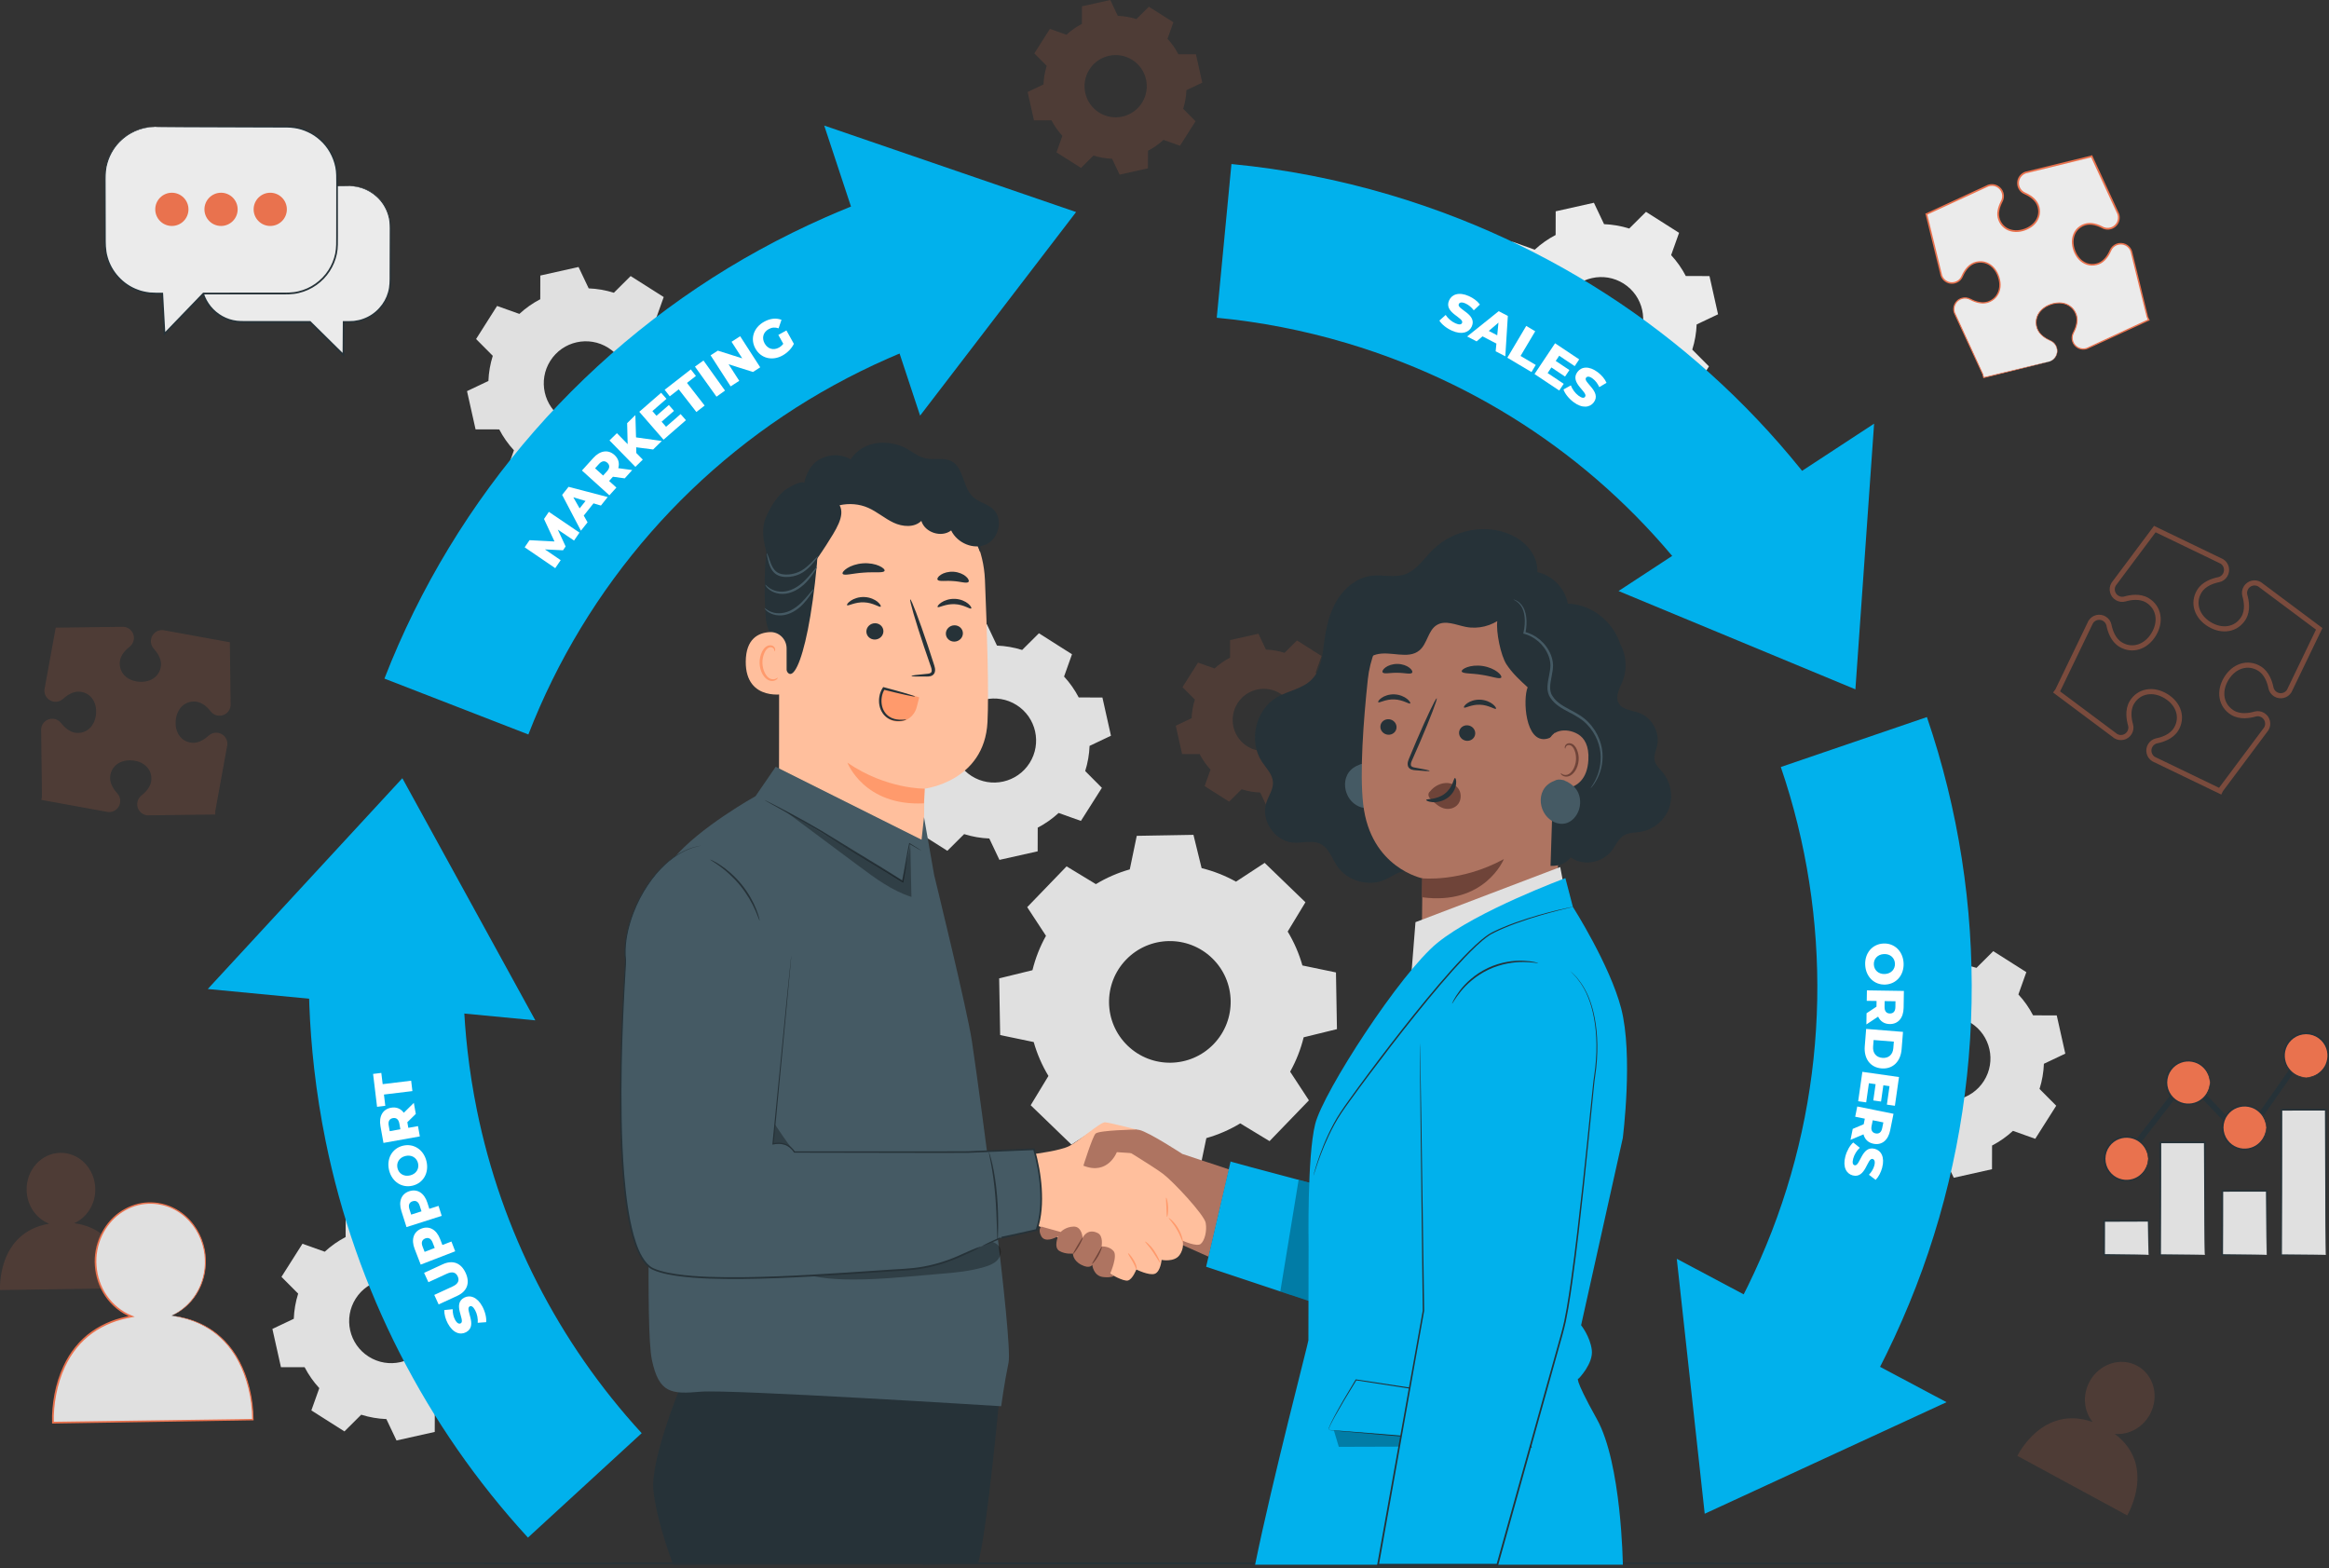 <svg width="456" height="307" viewBox="0 0 456 307" fill="none" xmlns="http://www.w3.org/2000/svg">
<rect x="0" y="0" width="456" height="307" fill="#333333" stroke="none"/>
<path d="M14.516 239.477C16.982 238.386 18.699 235.787 18.655 232.766C18.593 228.808 15.535 225.644 11.824 225.7C8.114 225.756 5.155 229.009 5.216 232.967C5.263 236.016 7.095 238.576 9.629 239.573C-0.68 241.334 0.01 252.562 0.01 252.562L24.462 252.195C24.462 252.195 24.796 240.824 14.516 239.477Z" fill="#E9724E" fill-opacity="0.15"/>
<path d="M414.044 280.72C416.729 280.975 419.499 279.551 420.939 276.895C422.823 273.414 421.706 269.158 418.443 267.389C415.181 265.621 411.008 267.009 409.123 270.489C407.671 273.171 408.014 276.299 409.736 278.409C399.885 274.896 394.988 285.024 394.988 285.024L416.487 296.677C416.487 296.677 422.348 286.927 414.044 280.72Z" fill="#E9724E" fill-opacity="0.15"/>
<path opacity="0.39" d="M414.263 144.125L402.677 135.473L402.832 135.265L402.861 135.227L402.882 135.183L409.346 121.774C409.912 120.865 411.105 120.578 412.023 121.135C412.488 121.417 412.816 121.872 412.921 122.393C413.136 123.463 413.698 125.279 415.194 126.186C416.324 126.871 417.574 127.007 418.736 126.641C419.892 126.277 420.927 125.427 421.673 124.197C422.419 122.967 422.695 121.657 422.484 120.463C422.272 119.264 421.574 118.217 420.444 117.532L420.444 117.532C418.949 116.625 417.079 116.965 416.03 117.268L416.03 117.268C415.521 117.415 414.965 117.335 414.501 117.053L414.5 117.053C413.582 116.496 413.285 115.305 413.83 114.383L421.896 103.583L435.021 109.91C435.931 110.476 436.218 111.669 435.661 112.588C435.379 113.053 434.923 113.381 434.403 113.485C433.332 113.701 431.517 114.262 430.61 115.758C429.924 116.887 429.788 118.138 430.154 119.3C430.519 120.456 431.369 121.491 432.598 122.237C433.828 122.983 435.139 123.259 436.332 123.048C437.532 122.837 438.578 122.138 439.264 121.008L439.264 121.008C440.171 119.513 439.831 117.643 439.528 116.594C439.38 116.085 439.461 115.529 439.743 115.064C440.3 114.146 441.491 113.849 442.413 114.394L454.084 123.11L448.213 135.289C447.647 136.198 446.454 136.485 445.535 135.928C445.071 135.646 444.743 135.19 444.638 134.67C444.423 133.599 443.861 131.784 442.365 130.877C441.236 130.191 439.985 130.055 438.823 130.421C437.667 130.786 436.632 131.636 435.886 132.865C435.14 134.095 434.864 135.406 435.075 136.599C435.286 137.799 435.985 138.845 437.115 139.531L437.115 139.531C438.61 140.438 440.479 140.098 441.528 139.795L441.529 139.795C442.038 139.647 442.593 139.727 443.058 140.009C443.976 140.566 444.273 141.757 443.728 142.679L434.82 154.607L434.792 154.645L434.771 154.689L434.675 154.887L421.653 148.61C420.744 148.044 420.457 146.85 421.014 145.932C421.296 145.467 421.752 145.139 422.272 145.034C423.343 144.82 425.158 144.257 426.065 142.762C426.751 141.632 426.887 140.381 426.521 139.219C426.156 138.064 425.306 137.029 424.077 136.283C422.847 135.536 421.536 135.261 420.343 135.471C419.143 135.683 418.097 136.381 417.411 137.511C416.504 139.006 416.844 140.876 417.147 141.925C417.295 142.435 417.215 142.99 416.933 143.455C416.376 144.373 415.185 144.67 414.263 144.125Z" stroke="#E9724E"/>
<path d="M21.179 158.978C22.379 159.079 23.433 158.188 23.534 156.988C23.584 156.389 23.391 155.793 22.985 155.35C22.34 154.649 21.453 153.423 21.566 152.077C21.741 149.991 23.532 148.674 25.895 148.873C28.259 149.072 29.805 150.669 29.63 152.755C29.517 154.101 28.437 155.162 27.685 155.746C27.211 156.114 26.921 156.67 26.87 157.269C26.769 158.468 27.661 159.523 28.86 159.624L42.088 159.461L42.15 159.472L42.142 158.821L44.509 145.806C44.61 144.606 43.719 143.551 42.519 143.45C41.92 143.4 41.324 143.593 40.881 144C40.18 144.644 38.954 145.532 37.608 145.419C35.522 145.243 34.205 143.452 34.404 141.089C34.603 138.725 36.2 137.18 38.286 137.355C39.632 137.468 40.693 138.547 41.276 139.3C41.644 139.774 42.2 140.064 42.799 140.114C43.999 140.215 45.053 139.324 45.154 138.124L45.001 125.727L44.921 125.728L31.906 123.361C30.706 123.26 29.651 124.151 29.55 125.351C29.5 125.95 29.694 126.546 30.099 126.989C30.744 127.69 31.631 128.916 31.518 130.262C31.343 132.348 29.552 133.665 27.189 133.466C24.825 133.267 23.279 131.67 23.454 129.584C23.567 128.238 24.647 127.178 25.399 126.594C25.873 126.226 26.163 125.67 26.214 125.071C26.315 123.871 25.423 122.817 24.223 122.716L10.996 122.879L10.914 122.864L8.701 135.029C8.6 136.228 9.492 137.283 10.691 137.384C11.29 137.434 11.886 137.241 12.329 136.834C13.03 136.19 14.257 135.303 15.602 135.416C17.687 135.591 19.005 137.382 18.806 139.745C18.607 142.108 17.01 143.655 14.924 143.479C13.579 143.366 12.517 142.287 11.934 141.535C11.565 141.06 11.009 140.77 10.411 140.72C9.211 140.619 8.155 141.51 8.055 142.71L8.218 155.938L8.095 156.613L8.161 156.612L21.179 158.978Z" fill="#E9724E" fill-opacity="0.15"/>
<path d="M214.565 173.092C216.663 171.824 218.897 170.862 221.202 170.207L222.569 163.638L233.668 163.443L235.266 169.96C237.591 170.533 239.858 171.416 242 172.61L247.609 168.932L255.595 176.644L252.118 182.378C253.387 184.477 254.348 186.712 255.002 189.016L261.571 190.383L261.765 201.482L255.249 203.079C254.676 205.405 253.793 207.671 252.599 209.813L256.276 215.423L248.566 223.409L242.831 219.932C240.732 221.2 238.497 222.162 236.193 222.816L234.826 229.385L223.727 229.58L222.13 223.062C219.804 222.489 217.538 221.607 215.396 220.413L209.786 224.09L201.8 216.38L205.277 210.645C204.009 208.546 203.047 206.313 202.393 204.008L195.824 202.641L195.629 191.542L202.146 189.944C202.719 187.618 203.602 185.352 204.795 183.21L201.119 177.6L208.828 169.614L214.565 173.092ZM220.481 187.878C215.913 192.61 216.046 200.149 220.777 204.716C225.509 209.284 233.047 209.152 237.615 204.42C242.183 199.688 242.051 192.15 237.319 187.582C232.588 183.014 225.049 183.146 220.481 187.878Z" fill="#E0E0E0"/>
<path d="M181.629 131.39C182.873 130.24 184.251 129.279 185.719 128.516L185.731 123.88L193.215 122.205L195.202 126.393C196.856 126.457 198.513 126.739 200.128 127.249L203.413 123.981L209.89 128.09L208.334 132.453C209.485 133.698 210.446 135.077 211.208 136.545L215.844 136.557L217.518 144.041L213.331 146.028C213.266 147.682 212.984 149.338 212.473 150.954L215.741 154.239L211.634 160.716L207.269 159.16C206.025 160.31 204.647 161.271 203.178 162.035L203.166 166.67L195.682 168.345L193.695 164.157C192.041 164.092 190.385 163.809 188.77 163.3L185.485 166.568L179.008 162.46L180.564 158.096C179.414 156.852 178.453 155.473 177.689 154.005L173.054 153.993L171.379 146.509L175.567 144.522C175.632 142.869 175.915 141.212 176.425 139.596L173.156 136.311L177.264 129.834L181.629 131.39ZM187.688 140.574C185.254 144.411 186.391 149.494 190.229 151.928C194.066 154.362 199.15 153.224 201.583 149.387C204.017 145.55 202.88 140.466 199.042 138.032C195.205 135.599 190.122 136.737 187.688 140.574Z" fill="#E0E0E0"/>
<path d="M300.489 48.881C301.733 47.731 303.111 46.77 304.58 46.007L304.592 41.371L312.076 39.696L314.063 43.885C315.717 43.949 317.373 44.231 318.989 44.741L322.274 41.473L328.75 45.582L327.195 49.945C328.345 51.19 329.306 52.569 330.069 54.037L334.704 54.049L336.379 61.533L332.191 63.52C332.126 65.174 331.844 66.83 331.334 68.446L334.602 71.731L330.494 78.208L326.129 76.652C324.885 77.802 323.507 78.763 322.038 79.526L322.026 84.162L314.542 85.837L312.555 81.649C310.901 81.584 309.245 81.302 307.63 80.791L304.345 84.059L297.868 79.952L299.424 75.587C298.274 74.343 297.312 72.965 296.549 71.496L291.913 71.484L290.238 64L294.427 62.013C294.491 60.36 294.774 58.703 295.284 57.088L292.016 53.802L296.124 47.325L300.489 48.881ZM306.549 58.065C304.115 61.902 305.252 66.986 309.09 69.419C312.927 71.853 318.01 70.715 320.444 66.878C322.878 63.041 321.741 57.957 317.903 55.524C314.066 53.091 308.982 54.228 306.549 58.065Z" fill="#EBEBEB"/>
<path d="M368.48 193.625C369.724 192.475 371.102 191.514 372.571 190.751L372.583 186.115L380.067 184.44L382.054 188.628C383.708 188.693 385.364 188.975 386.98 189.485L390.265 186.217L396.741 190.325L395.186 194.689C396.336 195.933 397.297 197.312 398.06 198.781L402.695 198.793L404.37 206.277L400.181 208.264C400.117 209.917 399.835 211.574 399.325 213.189L402.593 216.475L398.485 222.951L394.121 221.395C392.877 222.546 391.498 223.507 390.03 224.27L390.018 228.906L382.534 230.58L380.546 226.392C378.893 226.328 377.237 226.045 375.621 225.535L372.336 228.803L365.86 224.695L367.415 220.331C366.265 219.087 365.304 217.709 364.541 216.24L359.905 216.228L358.23 208.744L362.419 206.757C362.483 205.104 362.766 203.447 363.276 201.832L360.008 198.546L364.116 192.07L368.48 193.625ZM374.54 202.809C372.106 206.646 373.243 211.729 377.081 214.163C380.918 216.597 386.001 215.459 388.435 211.622C390.869 207.785 389.731 202.701 385.894 200.268C382.057 197.835 376.973 198.972 374.54 202.809Z" fill="#E0E0E0"/>
<path d="M63.582 245.058C64.826 243.908 66.204 242.947 67.672 242.184L67.684 237.548L75.168 235.873L77.155 240.061C78.809 240.125 80.466 240.407 82.082 240.917L85.366 237.649L91.843 241.758L90.287 246.121C91.437 247.366 92.398 248.745 93.162 250.213L97.797 250.225L99.471 257.709L95.284 259.696C95.219 261.35 94.937 263.006 94.427 264.622L97.695 267.907L93.587 274.384L89.222 272.828C87.978 273.978 86.6 274.939 85.131 275.703L85.119 280.338L77.635 282.013L75.648 277.825C73.994 277.76 72.338 277.477 70.723 276.967L67.438 280.236L60.961 276.127L62.517 271.763C61.367 270.519 60.406 269.141 59.643 267.672L55.007 267.66L53.332 260.176L57.52 258.189C57.585 256.536 57.868 254.879 58.377 253.264L55.109 249.978L59.217 243.502L63.582 245.058ZM69.641 254.242C67.207 258.079 68.345 263.162 72.182 265.596C76.019 268.03 81.103 266.892 83.537 263.055C85.97 259.218 84.833 254.134 80.995 251.7C77.158 249.267 72.075 250.405 69.641 254.242Z" fill="#E0E0E0"/>
<path d="M101.689 61.455C102.933 60.304 104.31 59.343 105.779 58.58L105.791 53.944L113.275 52.27L115.262 56.457C116.916 56.522 118.573 56.804 120.188 57.314L123.473 54.046L129.95 58.154L128.394 62.518C129.544 63.762 130.505 65.141 131.268 66.61L135.904 66.622L137.578 74.106L133.39 76.093C133.325 77.746 133.043 79.403 132.533 81.018L135.801 84.304L131.693 90.78L127.328 89.225C126.084 90.375 124.706 91.336 123.237 92.099L123.225 96.735L115.741 98.41L113.754 94.221C112.1 94.157 110.444 93.874 108.829 93.364L105.544 96.632L99.067 92.524L100.623 88.16C99.473 86.916 98.511 85.537 97.748 84.069L93.112 84.057L91.438 76.573L95.626 74.585C95.69 72.932 95.973 71.276 96.482 69.66L93.214 66.374L97.322 59.898L101.689 61.455ZM107.748 70.638C105.314 74.475 106.451 79.559 110.289 81.992C114.126 84.426 119.21 83.288 121.643 79.451C124.077 75.614 122.94 70.531 119.102 68.097C115.265 65.664 110.182 66.801 107.748 70.638Z" fill="#E0E0E0"/>
<path d="M237.803 130.879C238.724 130.027 239.745 129.314 240.834 128.748L240.842 125.313L246.388 124.072L247.86 127.176C249.085 127.224 250.313 127.432 251.51 127.811L253.944 125.389L258.744 128.433L257.591 131.667C258.443 132.588 259.155 133.61 259.721 134.698L263.156 134.707L264.396 140.252L261.293 141.725C261.245 142.95 261.036 144.177 260.658 145.375L263.079 147.809L260.035 152.608L256.801 151.455C255.88 152.308 254.858 153.02 253.77 153.586L253.761 157.021L248.216 158.262L246.743 155.158C245.518 155.11 244.291 154.901 243.093 154.523L240.659 156.945L235.86 153.901L237.013 150.667C236.16 149.746 235.448 148.724 234.882 147.636L231.448 147.627L230.207 142.082L233.311 140.609C233.358 139.384 233.568 138.156 233.945 136.959L231.524 134.525L234.567 129.726L237.803 130.879ZM242.293 137.684C240.489 140.527 241.332 144.294 244.176 146.097C247.019 147.9 250.786 147.057 252.589 144.214C254.392 141.371 253.549 137.604 250.706 135.801C247.862 133.997 244.096 134.84 242.293 137.684Z" fill="#E9724E" fill-opacity="0.15"/>
<path d="M208.799 6.806C209.72 5.955 210.741 5.242 211.83 4.676L211.838 1.241L217.384 0L218.856 3.103C220.081 3.151 221.309 3.359 222.506 3.738L224.941 1.316L229.74 4.36L228.587 7.594C229.439 8.516 230.151 9.537 230.717 10.625L234.152 10.634L235.393 16.179L232.289 17.652C232.241 18.877 232.032 20.105 231.654 21.302L234.075 23.736L231.031 28.535L227.798 27.382C226.876 28.235 225.854 28.947 224.766 29.513L224.757 32.948L219.212 34.189L217.739 31.085C216.514 31.038 215.287 30.828 214.09 30.45L211.655 32.872L206.856 29.828L208.009 26.594C207.156 25.673 206.444 24.651 205.879 23.563L202.444 23.554L201.203 18.009L204.307 16.536C204.354 15.311 204.564 14.084 204.941 12.886L202.52 10.452L205.564 5.653L208.799 6.806ZM213.288 13.611C211.484 16.455 212.328 20.221 215.171 22.024C218.014 23.828 221.781 22.985 223.584 20.142C225.387 17.298 224.545 13.531 221.701 11.728C218.858 9.925 215.092 10.768 213.288 13.611Z" fill="#E9724E" fill-opacity="0.15"/>
<path d="M437.573 306.075C437.573 306.172 343.611 306.25 227.73 306.25C111.809 306.25 17.867 306.171 17.867 306.075C17.867 305.979 111.809 305.9 227.73 305.9C343.611 305.9 437.573 305.979 437.573 306.075Z" fill="#263238"/>
<path d="M420.684 239.018H411.977V245.684H420.684V239.018Z" fill="#E0E0E0"/>
<path d="M420.679 245.684C420.668 245.673 420.658 245.498 420.646 245.18C420.636 244.818 420.624 244.366 420.61 243.817C420.591 242.607 420.565 240.972 420.534 239.017L420.678 239.161C418.188 239.169 415.196 239.18 411.971 239.192C411.932 239.229 412.302 238.86 412.145 239.018V239.02V239.023V239.03V239.044V239.072V239.129V239.241V239.464V239.91C412.145 240.205 412.145 240.499 412.145 240.79C412.143 241.372 412.143 241.943 412.141 242.501C412.137 243.617 412.133 244.683 412.129 245.683L411.971 245.526C414.52 245.54 416.675 245.575 418.211 245.604C418.944 245.621 419.543 245.635 420.012 245.647C420.434 245.659 420.667 245.671 420.679 245.684C420.691 245.696 420.481 245.708 420.078 245.721C419.619 245.731 419.032 245.745 418.313 245.762C416.787 245.792 414.589 245.827 411.971 245.841L411.814 245.841L411.813 245.683C411.809 244.683 411.805 243.617 411.801 242.501C411.799 241.943 411.799 241.371 411.797 240.79C411.797 240.499 411.797 240.205 411.797 239.91V239.464V239.241V239.129V239.072V239.044V239.03V239.023V239.02V239.018C411.64 239.174 412.01 238.803 411.972 238.842C415.196 238.853 418.188 238.864 420.679 238.873L420.824 238.873L420.822 239.017C420.807 241.064 420.774 242.749 420.748 243.907C420.733 244.443 420.72 244.884 420.711 245.238C420.7 245.539 420.689 245.694 420.679 245.684Z" fill="#263238"/>
<path d="M431.692 223.644H422.984V245.684H431.692V223.644Z" fill="#E0E0E0"/>
<path d="M431.684 245.684C431.677 245.678 431.67 245.526 431.663 245.241C431.658 244.931 431.651 244.518 431.642 243.999C431.63 242.894 431.615 241.337 431.595 239.396C431.576 235.467 431.548 229.987 431.516 223.644L431.684 223.812C428.964 223.814 426.023 223.817 422.978 223.82C423.325 223.469 423.074 223.726 423.151 223.65V223.656V223.669V223.694V223.745V223.847V224.05V224.454V225.258C423.151 225.793 423.151 226.323 423.151 226.85C423.15 227.903 423.149 228.941 423.148 229.96C423.145 231.998 423.141 233.961 423.137 235.829C423.123 239.555 423.109 242.896 423.098 245.686L422.977 245.565C425.638 245.592 427.795 245.615 429.319 245.631C430.052 245.643 430.633 245.653 431.059 245.661C431.243 245.666 431.394 245.67 431.519 245.674C431.624 245.676 431.68 245.68 431.684 245.684C431.692 245.692 431.494 245.701 431.106 245.71C430.686 245.717 430.115 245.727 429.393 245.74C427.85 245.756 425.67 245.778 422.977 245.806L422.855 245.807L422.854 245.684C422.844 242.895 422.83 239.553 422.816 235.827C422.812 233.959 422.809 231.996 422.805 229.958C422.804 228.939 422.803 227.901 422.802 226.848C422.802 226.321 422.801 225.791 422.801 225.256V224.452V224.047V223.845V223.743V223.692V223.667V223.654V223.648C422.88 223.569 422.625 223.816 422.978 223.468C426.023 223.47 428.964 223.472 431.684 223.475H431.853L431.852 223.643C431.821 230.032 431.793 235.551 431.773 239.509C431.753 241.434 431.737 242.978 431.726 244.073C431.718 244.578 431.71 244.979 431.705 245.281C431.698 245.553 431.692 245.691 431.684 245.684Z" fill="#263238"/>
<path d="M443.809 233.135H435.102V245.686H443.809V233.135Z" fill="#E0E0E0"/>
<path d="M443.816 245.687C443.81 245.681 443.804 245.595 443.797 245.433C443.792 245.244 443.786 245.014 443.778 244.733C443.767 244.089 443.753 243.218 443.735 242.137C443.715 239.895 443.688 236.789 443.656 233.135L443.815 233.295C441.168 233.299 438.217 233.305 435.109 233.31C435.07 233.348 435.44 232.98 435.283 233.137V233.141V233.148V233.162V233.189V233.244V233.354V233.575V234.013C435.283 234.305 435.283 234.595 435.282 234.884C435.282 235.461 435.281 236.031 435.28 236.594C435.278 237.72 435.276 238.815 435.274 239.872C435.265 241.981 435.256 243.938 435.249 245.687L435.108 245.546C437.707 245.576 439.857 245.601 441.404 245.62C442.137 245.634 442.726 245.646 443.172 245.656C443.583 245.667 443.806 245.677 443.816 245.687C443.826 245.697 443.623 245.708 443.229 245.718C442.791 245.728 442.212 245.739 441.493 245.755C439.924 245.773 437.744 245.798 435.109 245.828L434.968 245.83L434.967 245.687C434.96 243.939 434.951 241.982 434.943 239.873C434.941 238.815 434.939 237.72 434.936 236.595C434.935 236.032 434.935 235.462 434.934 234.885C434.934 234.596 434.934 234.306 434.933 234.014V233.575V233.355V233.245V233.19V233.162V233.148V233.142V233.138C434.777 233.293 435.145 232.923 435.109 232.961C438.218 232.966 441.168 232.972 443.815 232.976H443.976L443.975 233.135C443.943 236.832 443.916 239.973 443.896 242.242C443.879 243.308 443.864 244.166 443.854 244.802C443.841 245.39 443.829 245.699 443.816 245.687Z" fill="#263238"/>
<path d="M455.379 217.253H446.672V245.688H455.379V217.253Z" fill="#E0E0E0"/>
<path d="M455.379 245.689C455.376 245.685 455.372 245.634 455.368 245.538C455.366 245.425 455.362 245.286 455.358 245.116C455.352 244.723 455.345 244.186 455.335 243.504C455.324 242.082 455.308 240.059 455.287 237.537C455.268 232.46 455.24 225.381 455.209 217.254L455.379 217.424C452.615 217.425 449.686 217.427 446.674 217.428C447.02 217.078 446.77 217.336 446.847 217.26V217.269V217.285V217.319V217.386V217.52V217.789V218.325C446.847 218.682 446.847 219.037 446.847 219.391C446.847 220.099 446.846 220.801 446.846 221.497C446.845 222.891 446.844 224.26 446.843 225.601C446.838 228.282 446.834 230.851 446.83 233.271C446.812 238.1 446.797 242.335 446.785 245.689L446.673 245.577C449.382 245.603 451.541 245.624 453.05 245.638C453.781 245.65 454.354 245.659 454.77 245.666C454.952 245.671 455.1 245.675 455.22 245.678C455.321 245.681 455.376 245.685 455.379 245.689C455.383 245.693 455.336 245.696 455.241 245.7C455.126 245.704 454.985 245.707 454.811 245.712C454.401 245.719 453.836 245.728 453.116 245.74C451.59 245.755 449.409 245.775 446.672 245.801L446.56 245.802L446.559 245.689C446.547 242.335 446.531 238.101 446.514 233.272C446.51 230.852 446.506 228.283 446.501 225.602C446.5 224.26 446.499 222.891 446.498 221.498C446.498 220.801 446.497 220.099 446.497 219.391C446.497 219.037 446.497 218.682 446.497 218.326V217.79V217.521V217.387V217.32V217.286V217.269V217.26C446.576 217.181 446.32 217.428 446.674 217.079C449.687 217.081 452.615 217.082 455.379 217.084H455.55L455.549 217.254C455.517 225.428 455.491 232.548 455.471 237.655C455.451 240.16 455.434 242.17 455.423 243.582C455.413 244.249 455.406 244.775 455.401 245.157C455.396 245.32 455.392 245.452 455.39 245.559C455.386 245.649 455.383 245.692 455.379 245.689Z" fill="#263238"/>
<path d="M442.407 219.518L441.48 219.007L448.472 209.054L449.399 209.566L442.407 219.518Z" fill="#263238"/>
<path d="M431.514 213.824L430.695 214.606L436.02 220.173L436.838 219.391L431.514 213.824Z" fill="#263238"/>
<path d="M425.216 214.071L417.367 224.181L418.262 224.875L426.11 214.765L425.216 214.071Z" fill="#263238"/>
<path d="M443.729 220.749C443.729 223.112 441.814 225.027 439.45 225.027C437.088 225.027 435.172 223.112 435.172 220.749C435.172 218.387 437.087 216.471 439.45 216.471C441.813 216.471 443.729 218.386 443.729 220.749Z" fill="#E9724E"/>
<path d="M443.723 220.751C443.685 220.753 443.7 220.37 443.524 219.724C443.35 219.089 442.915 218.162 441.958 217.45C441.034 216.736 439.513 216.337 438.043 216.885C437.318 217.148 436.628 217.642 436.138 218.324C435.634 218.997 435.351 219.861 435.342 220.751C435.35 221.641 435.634 222.505 436.138 223.178C436.629 223.861 437.319 224.355 438.043 224.618C439.514 225.167 441.035 224.768 441.96 224.054C442.916 223.342 443.35 222.414 443.524 221.78C443.7 221.132 443.685 220.749 443.723 220.751C443.735 220.751 443.743 220.845 443.745 221.026C443.751 221.206 443.729 221.476 443.655 221.812C443.516 222.476 443.102 223.469 442.108 224.25C441.149 225.033 439.526 225.495 437.932 224.921C437.148 224.646 436.396 224.118 435.861 223.381C435.312 222.655 435 221.716 434.992 220.751C435 219.785 435.313 218.847 435.862 218.121C436.398 217.384 437.149 216.856 437.933 216.582C439.527 216.007 441.15 216.47 442.109 217.252C443.102 218.033 443.517 219.026 443.656 219.69C443.73 220.027 443.751 220.296 443.745 220.477C443.742 220.657 443.735 220.751 443.723 220.751Z" fill="#263238"/>
<path d="M432.698 211.937C432.698 214.299 430.782 216.215 428.419 216.215C426.057 216.215 424.141 214.3 424.141 211.937C424.141 209.573 426.056 207.658 428.419 207.658C430.782 207.659 432.698 209.574 432.698 211.937Z" fill="#E9724E"/>
<path d="M432.704 211.936C432.666 211.938 432.68 211.555 432.503 210.908C432.329 210.273 431.895 209.346 430.939 208.634C430.014 207.92 428.494 207.521 427.023 208.07C426.299 208.333 425.608 208.827 425.118 209.51C424.614 210.183 424.331 211.046 424.322 211.936C424.33 212.827 424.614 213.69 425.118 214.364C425.608 215.046 426.299 215.541 427.023 215.803C428.494 216.352 430.014 215.953 430.939 215.239C431.895 214.527 432.329 213.599 432.503 212.965C432.68 212.317 432.666 211.934 432.704 211.936C432.716 211.936 432.723 212.03 432.725 212.211C432.731 212.391 432.71 212.66 432.636 212.997C432.497 213.661 432.082 214.653 431.089 215.434C430.131 216.217 428.507 216.68 426.914 216.106C426.129 215.831 425.377 215.302 424.842 214.566C424.292 213.84 423.98 212.901 423.973 211.935C423.981 210.97 424.293 210.031 424.843 209.306C425.378 208.57 426.129 208.042 426.914 207.766C428.507 207.192 430.13 207.655 431.089 208.437C432.083 209.218 432.497 210.21 432.636 210.875C432.71 211.212 432.732 211.48 432.726 211.661C432.722 211.842 432.716 211.936 432.704 211.936Z" fill="#263238"/>
<path d="M416.325 231.145C418.688 231.145 420.604 229.229 420.604 226.866C420.604 224.503 418.688 222.588 416.325 222.588C413.962 222.588 412.047 224.503 412.047 226.866C412.047 229.229 413.962 231.145 416.325 231.145Z" fill="#E9724E"/>
<path d="M420.609 226.866C420.572 226.868 420.586 226.485 420.41 225.838C420.236 225.203 419.801 224.276 418.845 223.564C417.921 222.85 416.4 222.451 414.929 223C414.205 223.262 413.515 223.757 413.024 224.439C412.52 225.112 412.237 225.975 412.228 226.865C412.236 227.756 412.52 228.619 413.024 229.293C413.515 229.975 414.205 230.47 414.929 230.732C416.4 231.281 417.921 230.882 418.845 230.168C419.802 229.456 420.236 228.528 420.41 227.894C420.585 227.247 420.572 226.864 420.609 226.866C420.621 226.866 420.629 226.96 420.631 227.14C420.637 227.321 420.615 227.59 420.541 227.926C420.402 228.591 419.988 229.583 418.995 230.364C418.036 231.147 416.413 231.61 414.819 231.035C414.035 230.76 413.284 230.232 412.748 229.496C412.199 228.769 411.886 227.831 411.879 226.865C411.887 225.9 412.199 224.961 412.749 224.236C413.284 223.499 414.035 222.971 414.82 222.696C416.413 222.122 418.036 222.584 418.996 223.366C419.989 224.148 420.404 225.14 420.543 225.804C420.617 226.141 420.637 226.41 420.632 226.591C420.628 226.772 420.621 226.866 420.609 226.866Z" fill="#263238"/>
<path d="M451.51 210.963C449.121 210.963 447.176 209.019 447.176 206.629C447.176 204.239 449.121 202.295 451.51 202.295C453.899 202.295 455.844 204.24 455.844 206.629C455.844 209.019 453.899 210.963 451.51 210.963Z" fill="#E9724E"/>
<path d="M451.521 210.964C451.519 210.926 451.907 210.941 452.562 210.762C453.205 210.585 454.144 210.144 454.866 209.176C455.59 208.239 455.997 206.699 455.439 205.209C455.173 204.475 454.672 203.776 453.98 203.279C453.298 202.768 452.424 202.479 451.522 202.471C450.62 202.479 449.745 202.768 449.063 203.279C448.372 203.776 447.87 204.475 447.603 205.21C447.045 206.7 447.452 208.241 448.176 209.176C448.898 210.145 449.838 210.586 450.48 210.762C451.135 210.941 451.523 210.926 451.521 210.964C451.521 210.976 451.426 210.983 451.243 210.985C451.06 210.991 450.788 210.97 450.447 210.894C449.774 210.752 448.771 210.331 447.979 209.326C447.187 208.356 446.716 206.712 447.3 205.099C447.578 204.305 448.114 203.545 448.859 203.002C449.594 202.445 450.544 202.128 451.521 202.12C452.498 202.128 453.448 202.446 454.183 203.002C454.927 203.544 455.462 204.304 455.742 205.098C456.325 206.711 455.855 208.355 455.063 209.325C454.272 210.33 453.268 210.752 452.595 210.893C452.254 210.968 451.982 210.989 451.799 210.984C451.616 210.983 451.521 210.976 451.521 210.964Z" fill="#263238"/>
<path d="M401.323 70.764C402.462 70.365 403.063 69.119 402.665 67.979C402.466 67.411 402.045 66.944 401.493 66.706C400.617 66.328 399.303 65.568 398.857 64.291C398.165 62.31 399.265 60.373 401.509 59.588C403.754 58.804 405.821 59.634 406.513 61.614C406.96 62.891 406.406 64.304 405.956 65.146C405.672 65.677 405.634 66.304 405.833 66.872C406.231 68.012 407.477 68.612 408.617 68.214L420.655 62.658L420.716 62.644L420.442 62.051L417.289 49.173C416.891 48.033 415.645 47.433 414.505 47.831C413.937 48.03 413.47 48.45 413.232 49.003C412.853 49.879 412.094 51.192 410.817 51.639C408.836 52.331 406.899 51.23 406.114 48.986C405.33 46.742 406.16 44.674 408.14 43.982C409.417 43.535 410.83 44.089 411.672 44.539C412.202 44.823 412.831 44.861 413.398 44.662C414.537 44.264 415.138 43.018 414.74 41.878L409.533 30.596L409.46 30.629L396.582 33.783C395.443 34.181 394.841 35.427 395.24 36.566C395.439 37.135 395.859 37.602 396.411 37.841C397.287 38.219 398.601 38.979 399.047 40.256C399.739 42.236 398.639 44.173 396.395 44.958C394.151 45.743 392.083 44.912 391.391 42.932C390.945 41.655 391.499 40.242 391.949 39.401C392.232 38.87 392.271 38.242 392.072 37.674C391.673 36.535 390.427 35.934 389.287 36.332L377.249 41.888L377.168 41.908L380.115 53.944C380.513 55.084 381.759 55.684 382.899 55.286C383.468 55.087 383.935 54.667 384.173 54.115C384.551 53.239 385.311 51.925 386.588 51.479C388.568 50.787 390.506 51.887 391.29 54.131C392.075 56.375 391.245 58.443 389.264 59.135C387.987 59.582 386.575 59.027 385.733 58.577C385.202 58.294 384.575 58.256 384.007 58.454C382.867 58.853 382.266 60.099 382.664 61.239L388.22 73.277L388.384 73.945L388.444 73.917L401.323 70.764Z" fill="#EBEBEB"/>
<path d="M401.32 70.763C401.32 70.763 401.037 70.848 400.479 70.992C399.911 71.135 399.083 71.346 398 71.621C395.81 72.166 392.596 72.967 388.461 73.996L388.476 73.991C388.459 73.999 388.437 74.009 388.416 74.019L388.326 74.061L388.302 73.964C388.253 73.765 388.195 73.532 388.137 73.297L388.142 73.313C386.587 69.963 384.702 65.903 382.559 61.287L382.558 61.283L382.555 61.277C382.166 60.243 382.665 58.923 383.739 58.435C384.26 58.188 384.884 58.135 385.449 58.325C385.739 58.422 385.972 58.579 386.228 58.685C386.483 58.799 386.746 58.899 387.014 58.979C387.551 59.138 388.123 59.222 388.683 59.142C389.235 59.059 389.784 58.818 390.231 58.456C391.152 57.739 391.574 56.48 391.414 55.279C391.257 54.086 390.71 52.851 389.708 52.089C389.217 51.702 388.605 51.472 387.976 51.425C387.35 51.391 386.688 51.523 386.14 51.848C385.587 52.176 385.142 52.683 384.789 53.245C384.611 53.527 384.458 53.827 384.322 54.136C384.185 54.47 383.956 54.781 383.673 55.016C383.106 55.494 382.299 55.676 381.57 55.48C380.841 55.289 380.219 54.72 379.968 53.996L379.965 53.989L379.963 53.982C379.027 50.17 378.033 46.126 377.007 41.949L376.969 41.792L377.126 41.754C377.151 41.748 377.179 41.741 377.207 41.734L377.178 41.744C380.998 39.978 385.052 38.105 389.214 36.182L389.22 36.178L389.229 36.175C389.824 35.962 390.509 36.008 391.076 36.301C391.646 36.587 392.086 37.121 392.267 37.738C392.456 38.349 392.359 39.061 392.037 39.597C391.77 40.12 391.558 40.677 391.456 41.253C391.213 42.397 391.67 43.631 392.589 44.364C393.506 45.109 394.817 45.232 395.971 44.908C397.124 44.589 398.244 43.881 398.763 42.781C399.293 41.71 399.137 40.306 398.338 39.392C397.944 38.927 397.43 38.559 396.88 38.263C396.608 38.104 396.313 38.019 396.006 37.824C395.714 37.634 395.466 37.376 395.286 37.079C394.92 36.486 394.84 35.724 395.075 35.064C395.305 34.401 395.849 33.857 396.512 33.623L396.521 33.62L396.526 33.618L396.537 33.615C400.896 32.549 405.196 31.496 409.416 30.464L409.385 30.474L409.457 30.441L409.615 30.368L409.688 30.526C411.456 34.362 413.194 38.128 414.891 41.809L414.894 41.816L414.897 41.824C415.134 42.502 415.044 43.287 414.647 43.882C414.262 44.485 413.592 44.886 412.887 44.947C412.535 44.981 412.175 44.932 411.845 44.806C411.505 44.662 411.261 44.508 410.955 44.39C410.369 44.147 409.749 43.985 409.131 43.987C407.907 43.989 406.722 44.794 406.266 45.911C405.791 47.037 405.96 48.351 406.473 49.438C406.729 49.984 407.083 50.481 407.527 50.874C407.977 51.255 408.514 51.534 409.088 51.635C409.66 51.732 410.257 51.677 410.801 51.475C411.341 51.282 411.8 50.902 412.171 50.461C412.544 50.016 412.837 49.505 413.071 48.974C413.312 48.388 413.816 47.919 414.404 47.704C414.993 47.484 415.666 47.514 416.225 47.784C416.789 48.046 417.23 48.545 417.43 49.125L417.432 49.133L417.434 49.139C418.541 53.68 419.587 57.972 420.574 62.02L420.566 61.995C420.662 62.206 420.75 62.397 420.838 62.588L420.908 62.74L420.746 62.779C420.725 62.785 420.705 62.789 420.685 62.794L420.71 62.785C416.335 64.797 412.334 66.637 408.664 68.324L408.659 68.326L408.653 68.328C408.072 68.533 407.419 68.487 406.884 68.221C406.346 67.959 405.924 67.483 405.733 66.934C405.535 66.387 405.552 65.773 405.782 65.254C406.035 64.763 406.254 64.302 406.393 63.803C406.534 63.31 406.603 62.804 406.557 62.314C406.512 61.825 406.332 61.362 406.085 60.953C405.589 60.129 404.733 59.607 403.852 59.454C402.965 59.299 402.073 59.455 401.298 59.767C400.517 60.071 399.843 60.563 399.383 61.177C398.424 62.415 398.598 64.103 399.359 65.084C399.74 65.588 400.227 65.957 400.708 66.247C401.175 66.555 401.718 66.68 402.093 67.038C402.851 67.737 402.937 68.727 402.717 69.357C402.504 70.013 402.08 70.374 401.793 70.552C401.495 70.728 401.32 70.763 401.32 70.763C401.315 70.751 401.487 70.706 401.774 70.52C402.051 70.335 402.457 69.973 402.653 69.333C402.856 68.719 402.758 67.767 402.027 67.108C401.676 66.774 401.135 66.652 400.649 66.341C400.157 66.051 399.656 65.678 399.256 65.158C398.847 64.641 398.619 63.954 398.581 63.23C398.55 62.501 398.776 61.723 399.256 61.079C399.732 60.434 400.43 59.92 401.233 59.603C402.03 59.278 402.953 59.108 403.884 59.267C404.81 59.421 405.725 59.972 406.254 60.844C406.517 61.273 406.71 61.764 406.761 62.289C406.813 62.811 406.742 63.344 406.596 63.856C406.458 64.367 406.22 64.871 405.982 65.337C405.775 65.804 405.763 66.36 405.943 66.853C406.119 67.349 406.499 67.775 406.984 68.01C407.468 68.249 408.053 68.287 408.575 68.102L408.564 68.106C412.229 66.408 416.225 64.557 420.594 62.532L420.607 62.527L420.619 62.523C420.639 62.519 420.659 62.514 420.68 62.509L420.588 62.7C420.5 62.509 420.412 62.317 420.314 62.107L420.309 62.095L420.306 62.081C419.311 58.035 418.255 53.745 417.139 49.207L417.143 49.221C416.968 48.717 416.585 48.285 416.094 48.057C415.607 47.824 415.024 47.799 414.513 47.991C414 48.181 413.57 48.581 413.357 49.096C413.114 49.648 412.81 50.184 412.413 50.659C412.017 51.13 411.517 51.551 410.911 51.769C410.319 51.99 409.664 52.054 409.031 51.946C408.397 51.836 407.805 51.529 407.314 51.114C406.831 50.687 406.451 50.152 406.178 49.571C405.636 48.423 405.441 47.02 405.962 45.777C406.475 44.54 407.758 43.656 409.129 43.649C409.807 43.646 410.467 43.822 411.082 44.075C411.385 44.191 411.702 44.379 411.964 44.488C412.245 44.595 412.552 44.637 412.854 44.607C413.46 44.554 414.033 44.211 414.362 43.694C414.702 43.183 414.777 42.514 414.575 41.933L414.581 41.947C412.881 38.267 411.142 34.502 409.371 30.667L409.601 30.752L409.528 30.785L409.513 30.793L409.497 30.797C405.277 31.831 400.978 32.883 396.619 33.951L396.635 33.947L396.627 33.95C396.062 34.15 395.599 34.612 395.403 35.177C395.204 35.74 395.271 36.386 395.583 36.894C395.737 37.148 395.947 37.367 396.194 37.528C396.429 37.682 396.758 37.788 397.042 37.952C397.621 38.263 398.169 38.653 398.603 39.164C399.494 40.19 399.662 41.733 399.074 42.929C398.495 44.149 397.282 44.902 396.06 45.24C394.833 45.585 393.395 45.463 392.372 44.631C391.352 43.828 390.851 42.437 391.116 41.192C391.227 40.572 391.451 39.986 391.731 39.44C392.028 38.941 392.095 38.367 391.938 37.831C391.782 37.303 391.408 36.847 390.919 36.601C390.434 36.349 389.849 36.309 389.338 36.491L389.353 36.485C385.189 38.404 381.133 40.273 377.312 42.035L377.298 42.041L377.283 42.045C377.255 42.052 377.227 42.059 377.202 42.066L377.32 41.871C378.34 46.05 379.327 50.096 380.258 53.909L380.254 53.895C380.471 54.525 381.011 55.02 381.647 55.189C382.28 55.361 382.986 55.205 383.483 54.787C383.732 54.579 383.926 54.319 384.052 54.017C384.194 53.697 384.353 53.385 384.54 53.089C384.912 52.501 385.384 51.959 385.992 51.599C386.605 51.24 387.307 51.105 387.994 51.142C388.68 51.193 389.348 51.449 389.876 51.867C390.955 52.698 391.516 53.988 391.681 55.248C391.849 56.518 391.394 57.884 390.392 58.658C389.905 59.048 389.324 59.303 388.717 59.393C388.108 59.478 387.502 59.385 386.942 59.217C386.66 59.132 386.388 59.028 386.125 58.909C385.857 58.795 385.614 58.635 385.37 58.555C384.868 58.385 384.308 58.43 383.84 58.65C382.876 59.084 382.421 60.269 382.767 61.201L382.763 61.191C384.885 65.816 386.753 69.885 388.293 73.241L388.296 73.248L388.298 73.256C388.355 73.492 388.412 73.725 388.459 73.925L388.345 73.87C388.367 73.86 388.387 73.85 388.406 73.842L388.413 73.839L388.42 73.837C392.562 72.84 395.781 72.065 397.975 71.537C399.063 71.281 399.895 71.084 400.465 70.949C401.029 70.82 401.32 70.763 401.32 70.763Z" fill="#E9724E"/>
<path d="M33.593 257.575C37.54 255.827 40.29 251.667 40.219 246.831C40.12 240.494 35.224 235.429 29.282 235.519C23.343 235.608 18.605 240.817 18.703 247.153C18.779 252.035 21.712 256.132 25.768 257.729C9.263 260.548 10.367 278.524 10.367 278.524L49.515 277.937C49.515 277.937 50.051 259.732 33.593 257.575Z" fill="#E0E0E0"/>
<path d="M33.594 257.576C33.698 257.591 33.836 257.61 34.113 257.649C34.449 257.709 34.925 257.73 35.565 257.898C36.84 258.164 38.731 258.694 40.859 259.979C42.982 261.243 45.264 263.405 46.899 266.517C48.525 269.617 49.602 273.55 49.651 277.941L49.653 278.069L49.519 278.071C38.636 278.245 25.172 278.461 10.371 278.698L10.201 278.7L10.196 278.535C10.134 276.697 10.306 274.832 10.661 272.962C11.018 271.095 11.587 269.231 12.414 267.46C13.662 264.759 15.555 262.371 17.924 260.699C19.102 259.858 20.381 259.19 21.697 258.668C23.016 258.144 24.384 257.823 25.741 257.561L25.707 257.888C23.612 257.063 21.844 255.582 20.625 253.792C19.398 252 18.723 249.908 18.578 247.835C18.244 243.66 20.213 239.641 23.262 237.415C24.795 236.32 26.558 235.614 28.33 235.443C30.1 235.265 31.847 235.545 33.378 236.177C36.469 237.459 38.54 240.056 39.514 242.633C40.01 243.931 40.266 245.246 40.297 246.491C40.353 247.735 40.207 248.91 39.94 249.967C39.404 252.092 38.379 253.723 37.369 254.853C36.349 255.987 35.362 256.656 34.676 257.045C34.333 257.255 34.068 257.362 33.882 257.446C33.739 257.511 33.66 257.546 33.594 257.576C33.654 257.544 33.724 257.506 33.853 257.437C34.029 257.34 34.317 257.204 34.645 256.993C35.319 256.588 36.285 255.909 37.281 254.774C38.266 253.644 39.263 252.023 39.774 249.925C40.029 248.881 40.165 247.723 40.102 246.499C40.063 245.275 39.804 243.984 39.31 242.712C38.34 240.187 36.298 237.656 33.279 236.419C31.784 235.809 30.082 235.543 28.36 235.722C26.637 235.894 24.928 236.585 23.439 237.654C20.479 239.829 18.569 243.746 18.902 247.813C19.047 249.831 19.707 251.864 20.901 253.603C22.087 255.34 23.805 256.773 25.833 257.57L26.379 257.784L25.798 257.897C24.462 258.156 23.116 258.474 21.822 258.989C20.531 259.503 19.28 260.158 18.127 260.981C15.809 262.618 13.958 264.953 12.73 267.608C11.917 269.348 11.355 271.184 11.004 273.027C10.652 274.866 10.483 276.726 10.541 278.512L10.366 278.35C25.168 278.142 38.631 277.953 49.515 277.801L49.383 277.932C49.35 273.606 48.3 269.685 46.709 266.616C45.109 263.528 42.871 261.378 40.78 260.106C38.684 258.814 36.811 258.263 35.547 257.974C34.924 257.8 34.398 257.745 34.078 257.668C33.82 257.62 33.69 257.595 33.594 257.576Z" fill="#E9724E"/>
<path d="M68.461 36.419H47.338C42.943 36.419 39.379 39.982 39.379 44.378V55.072C39.379 59.467 42.942 63.031 47.338 63.031H60.702L67.244 69.483L67.281 63.031H68.461C72.856 63.031 76.42 59.468 76.42 55.072V44.378C76.42 39.982 72.857 36.419 68.461 36.419Z" fill="#EBEBEB"/>
<path d="M68.459 36.419C68.459 36.414 68.518 36.413 68.634 36.414C68.764 36.417 68.934 36.421 69.151 36.427C69.606 36.462 70.286 36.541 71.122 36.83C71.956 37.112 72.95 37.614 73.898 38.478C74.849 39.326 75.729 40.574 76.196 42.154C76.451 42.938 76.516 43.817 76.525 44.713C76.528 45.608 76.531 46.543 76.534 47.517C76.54 49.466 76.546 51.568 76.552 53.805C76.558 54.912 76.592 56.108 76.249 57.273C75.934 58.439 75.324 59.557 74.47 60.499C73.624 61.446 72.528 62.219 71.274 62.673C70.655 62.923 69.988 63.048 69.316 63.142C68.633 63.196 67.958 63.192 67.28 63.19L67.44 63.031C67.43 65.072 67.42 67.251 67.41 69.483L67.408 69.879L67.126 69.6C65.032 67.538 62.834 65.373 60.579 63.153L60.701 63.203C57.869 63.203 54.895 63.204 51.87 63.205C50.812 63.205 49.759 63.205 48.713 63.205C47.679 63.197 46.609 63.25 45.574 63.007C43.509 62.559 41.692 61.272 40.567 59.57C40 58.722 39.601 57.773 39.396 56.792C39.176 55.808 39.215 54.809 39.212 53.858C39.214 51.937 39.216 50.057 39.218 48.221C39.219 47.304 39.22 46.398 39.221 45.504C39.23 44.619 39.19 43.713 39.375 42.839C39.72 41.1 40.618 39.535 41.854 38.423C42.46 37.856 43.148 37.397 43.876 37.063C44.599 36.72 45.36 36.486 46.123 36.384C46.888 36.259 47.644 36.292 48.364 36.289C49.09 36.291 49.8 36.293 50.494 36.295C56.033 36.319 60.52 36.337 63.64 36.351C65.179 36.365 66.38 36.376 67.214 36.384C67.611 36.391 67.919 36.397 68.144 36.401C68.352 36.407 68.459 36.419 68.459 36.419C68.459 36.419 68.351 36.431 68.142 36.437C67.918 36.441 67.609 36.447 67.213 36.454C66.379 36.462 65.178 36.473 63.638 36.487C60.518 36.501 56.031 36.519 50.493 36.543C49.799 36.545 49.089 36.547 48.362 36.549C47.634 36.554 46.895 36.527 46.162 36.652C45.425 36.753 44.691 36.984 43.995 37.318C43.293 37.642 42.632 38.089 42.049 38.637C40.861 39.714 40.004 41.225 39.676 42.898C39.501 43.735 39.541 44.607 39.535 45.506C39.537 46.4 39.538 47.306 39.539 48.223C39.541 50.058 39.543 51.938 39.545 53.86C39.55 54.826 39.515 55.785 39.726 56.723C39.924 57.661 40.308 58.57 40.852 59.382C41.932 61.011 43.673 62.241 45.649 62.668C46.633 62.901 47.662 62.85 48.713 62.856C49.759 62.856 50.812 62.856 51.87 62.856C54.895 62.857 57.869 62.858 60.701 62.858H60.772L60.822 62.908C63.073 65.131 65.269 67.299 67.361 69.365L67.076 69.483C67.091 67.25 67.105 65.072 67.119 63.031L67.121 62.871L67.28 62.871C67.962 62.875 68.636 62.879 69.283 62.83C69.929 62.74 70.571 62.623 71.167 62.384C72.374 61.952 73.431 61.211 74.249 60.301C75.076 59.397 75.669 58.322 75.977 57.198C76.312 56.076 76.286 54.93 76.284 53.806C76.29 51.569 76.296 49.468 76.302 47.519C76.305 46.545 76.308 45.61 76.311 44.714C76.308 43.825 76.254 42.979 76.011 42.209C75.568 40.663 74.72 39.433 73.797 38.589C72.876 37.731 71.906 37.222 71.088 36.929C69.434 36.34 68.447 36.483 68.459 36.419Z" fill="#263238"/>
<path d="M30.326 24.833H56.23C61.62 24.833 65.99 29.203 65.99 34.593V47.707C65.99 53.097 61.62 57.467 56.23 57.467H39.841L32.204 65.379L31.773 57.467H30.326C24.936 57.467 20.566 53.097 20.566 47.707V34.593C20.566 29.202 24.936 24.833 30.326 24.833Z" fill="#EBEBEB"/>
<path d="M30.33 24.832C30.33 24.836 30.257 24.844 30.115 24.856C29.962 24.867 29.754 24.881 29.485 24.901C29.206 24.917 28.868 24.995 28.463 25.054C28.261 25.088 28.05 25.159 27.821 25.216C27.59 25.271 27.348 25.342 27.1 25.445C26.096 25.803 24.903 26.427 23.771 27.48C22.635 28.515 21.593 30.026 21.047 31.925C20.748 32.872 20.68 33.913 20.676 35.004C20.679 36.102 20.682 37.249 20.685 38.444C20.691 40.833 20.697 43.41 20.703 46.154C20.701 47.53 20.668 48.941 21.08 50.322C21.458 51.704 22.188 53.028 23.204 54.141C24.211 55.261 25.512 56.172 26.998 56.706C27.731 57 28.521 57.144 29.316 57.254C30.114 57.316 30.94 57.311 31.776 57.306L31.928 57.305L31.936 57.458C32.075 59.961 32.223 62.632 32.374 65.369L32.086 65.262C34.526 62.732 37.091 60.072 39.719 57.346L39.77 57.293H39.844C43.359 57.293 47.048 57.292 50.802 57.291C52.099 57.291 53.387 57.291 54.668 57.291C55.953 57.29 57.214 57.331 58.421 57.031C60.843 56.476 62.965 54.941 64.27 52.925C64.926 51.92 65.386 50.8 65.627 49.646C65.874 48.49 65.815 47.309 65.826 46.129C65.828 43.777 65.83 41.475 65.832 39.228C65.833 38.105 65.834 36.996 65.835 35.902C65.834 34.802 65.861 33.734 65.651 32.705C65.226 30.655 64.168 28.802 62.697 27.491C61.974 26.826 61.163 26.274 60.297 25.884C59.438 25.483 58.538 25.198 57.631 25.081C56.73 24.936 55.823 24.967 54.932 24.962C54.043 24.96 53.173 24.958 52.324 24.956C45.538 24.932 40.043 24.914 36.23 24.9C34.341 24.886 32.869 24.875 31.855 24.867C31.365 24.86 30.987 24.854 30.717 24.85C30.461 24.843 30.33 24.832 30.33 24.832C30.33 24.832 30.461 24.82 30.717 24.814C30.987 24.809 31.365 24.803 31.855 24.796C32.87 24.789 34.341 24.777 36.23 24.763C40.044 24.75 45.539 24.731 52.324 24.707C53.173 24.705 54.043 24.703 54.932 24.701C55.815 24.703 56.736 24.666 57.67 24.811C58.603 24.928 59.531 25.218 60.416 25.627C61.309 26.027 62.145 26.591 62.893 27.273C64.411 28.619 65.509 30.527 65.953 32.643C66.173 33.707 66.147 34.813 66.15 35.9C66.151 36.994 66.153 38.103 66.153 39.226C66.155 41.473 66.157 43.775 66.159 46.127C66.15 47.292 66.214 48.508 65.959 49.712C65.711 50.908 65.236 52.068 64.557 53.11C63.208 55.199 61.011 56.791 58.501 57.368C57.245 57.681 55.935 57.637 54.668 57.639C53.387 57.639 52.099 57.639 50.802 57.639C47.048 57.639 43.359 57.638 39.844 57.637L39.968 57.584C37.337 60.307 34.769 62.964 32.327 65.492L32.06 65.768L32.039 65.385C31.893 62.647 31.75 59.976 31.615 57.473L31.775 57.624C30.943 57.627 30.116 57.632 29.282 57.566C28.461 57.451 27.646 57.299 26.889 56.994C25.357 56.44 24.017 55.496 22.983 54.339C21.939 53.188 21.192 51.822 20.807 50.398C20.386 48.974 20.427 47.512 20.434 46.153C20.44 43.409 20.446 40.832 20.451 38.442C20.455 37.248 20.458 36.101 20.461 35.003C20.47 33.905 20.548 32.83 20.86 31.87C21.429 29.937 22.505 28.408 23.668 27.368C24.828 26.311 26.044 25.694 27.065 25.347C27.317 25.247 27.563 25.18 27.796 25.128C28.029 25.074 28.242 25.008 28.447 24.977C28.856 24.925 29.198 24.855 29.479 24.848C29.749 24.84 29.958 24.834 30.113 24.829C30.257 24.826 30.33 24.827 30.33 24.832Z" fill="#263238"/>
<path d="M36.901 40.986C36.901 42.781 35.445 44.237 33.65 44.237C31.854 44.237 30.398 42.781 30.398 40.986C30.398 39.19 31.854 37.734 33.65 37.734C35.445 37.735 36.901 39.191 36.901 40.986Z" fill="#E9724E"/>
<path d="M46.53 40.986C46.53 42.781 45.074 44.237 43.279 44.237C41.483 44.237 40.027 42.781 40.027 40.986C40.027 39.19 41.483 37.734 43.279 37.734C45.074 37.735 46.53 39.191 46.53 40.986Z" fill="#E9724E"/>
<path d="M56.163 40.986C56.163 42.781 54.707 44.237 52.911 44.237C51.116 44.237 49.66 42.781 49.66 40.986C49.66 39.19 51.116 37.734 52.911 37.734C54.707 37.735 56.163 39.191 56.163 40.986Z" fill="#E9724E"/>
<path d="M103.45 143.793L75.269 132.854C89.145 97.11 115.235 67.296 148.736 48.904C152.906 46.615 157.239 44.476 161.615 42.548C164.611 41.227 167.679 39.982 170.734 38.848L181.261 67.185C178.765 68.112 176.257 69.13 173.806 70.21C170.229 71.787 166.689 73.534 163.284 75.403C136.006 90.378 114.756 114.666 103.45 143.793Z" fill="#01B1EC"/>
<path d="M180.15 81.37L161.375 24.583L210.69 41.514L180.15 81.37Z" fill="#01B1EC"/>
<path d="M112.396 105.829L109.214 103.683L110.745 106.983L110.232 107.735L106.691 107.562L109.777 109.668L108.709 111.232L102.727 107.149L103.678 105.755L108.565 106.009L106.512 101.602L107.462 100.208L113.457 104.274L112.396 105.829Z" fill="white"/>
<path d="M116.201 98.546L114.294 100.942L115.04 102.263L113.738 103.898L110.062 96.887L111.319 95.309L118.983 97.309L117.655 98.977L116.201 98.546ZM114.645 98.075L112.252 97.359L113.486 99.531L114.645 98.075Z" fill="white"/>
<path d="M120.008 93.335L119.258 94.164L120.685 95.454L119.311 96.972L113.941 92.115L116.162 89.661C117.488 88.195 119.08 87.962 120.307 89.072C121.097 89.788 121.333 90.699 121.051 91.657L123.787 92.025L122.316 93.651L120.008 93.335ZM117.275 90.835L116.512 91.679L118.085 93.102L118.849 92.258C119.418 91.628 119.411 91.05 118.919 90.605C118.421 90.154 117.845 90.206 117.275 90.835Z" fill="white"/>
<path d="M124.56 87.568L124.584 88.688L125.851 89.982L124.401 91.4L119.336 86.224L120.786 84.805L122.892 86.957L122.79 82.845L124.402 81.267L124.53 85.628L129.578 86.334L127.877 87.999L124.56 87.568Z" fill="white"/>
<path d="M133.261 81.071L134.299 82.264L129.916 86.079L125.164 80.619L129.447 76.893L130.486 78.085L127.732 80.481L128.533 81.401L130.959 79.291L131.964 80.445L129.538 82.556L130.407 83.554L133.261 81.071Z" fill="white"/>
<path d="M132.89 76.225L131.136 77.593L130.137 76.311L135.255 72.323L136.254 73.605L134.507 74.965L137.96 79.398L136.343 80.658L132.89 76.225Z" fill="white"/>
<path d="M136.07 71.772L137.736 70.581L141.949 76.468L140.283 77.661L136.07 71.772Z" fill="white"/>
<path d="M144.918 65.826L148.843 71.911L147.427 72.825L142.65 71.315L144.741 74.557L143.055 75.645L139.129 69.562L140.546 68.648L145.323 70.156L143.231 66.914L144.918 65.826Z" fill="white"/>
<path d="M152.394 65.571L153.976 64.692L155.433 67.313C154.992 68.245 154.145 69.082 153.222 69.594C151.207 70.715 148.975 70.168 147.905 68.244C146.834 66.319 147.549 64.134 149.601 62.993C150.785 62.336 151.969 62.209 153.01 62.614L152.444 64.277C151.744 64.039 151.121 64.09 150.515 64.426C149.43 65.03 149.104 66.146 149.712 67.24C150.305 68.306 151.44 68.645 152.507 68.052C152.841 67.866 153.122 67.628 153.359 67.307L152.394 65.571Z" fill="white"/>
<path d="M103.369 301.028C83.341 279.215 69.64 252.36 63.75 223.366C62.803 218.703 62.048 213.929 61.507 209.18C60.567 200.931 60.249 192.573 60.561 184.339L90.769 185.483C90.514 192.199 90.775 199.02 91.542 205.759C91.984 209.641 92.601 213.54 93.375 217.349C98.17 240.954 109.326 262.82 125.636 280.583L103.369 301.028Z" fill="#01B1EC"/>
<path d="M104.813 199.763L40.68 193.625L78.777 152.356L104.813 199.763Z" fill="#01B1EC"/>
<path d="M95.184 258.851L93.534 258.972C93.605 258.206 93.431 257.267 93.036 256.528C92.635 255.78 92.27 255.6 91.959 255.765C90.947 256.307 93.629 259.543 91.257 260.812C90.117 261.422 88.688 260.99 87.674 259.092C87.229 258.262 86.962 257.302 86.99 256.477L88.629 256.316C88.627 257.103 88.785 257.793 89.083 258.349C89.487 259.107 89.89 259.243 90.209 259.072C91.186 258.55 88.517 255.319 90.871 254.059C91.984 253.464 93.431 253.887 94.446 255.784C95.007 256.834 95.281 258.026 95.184 258.851Z" fill="white"/>
<path d="M89.528 253.698L85.883 255.378L85.026 253.518L88.614 251.865C89.741 251.346 89.976 250.669 89.618 249.889C89.262 249.119 88.596 248.857 87.468 249.376L83.88 251.029L83.035 249.197L86.68 247.518C88.644 246.613 90.271 247.253 91.166 249.198C92.062 251.142 91.491 252.794 89.528 253.698Z" fill="white"/>
<path d="M82.519 240.53C84.053 239.938 85.455 240.726 86.165 242.568L86.62 243.745L88.385 243.063L89.123 244.973L82.371 247.58L81.179 244.494C80.468 242.652 80.975 241.125 82.519 240.53ZM83.264 242.458C82.637 242.701 82.424 243.237 82.729 244.029L83.139 245.09L85.115 244.326L84.706 243.265C84.4 242.474 83.882 242.22 83.264 242.458Z" fill="white"/>
<path d="M80.158 233.207C81.724 232.707 83.077 233.579 83.677 235.46L84.06 236.661L85.862 236.085L86.484 238.036L79.59 240.236L78.585 237.084C77.985 235.203 78.582 233.71 80.158 233.207ZM80.787 235.178C80.146 235.382 79.901 235.904 80.158 236.712L80.504 237.795L82.524 237.151L82.178 236.068C81.921 235.26 81.417 234.976 80.787 235.178Z" fill="white"/>
<path d="M80.806 232.121C78.699 232.643 76.742 231.372 76.184 229.123C75.627 226.874 76.761 224.835 78.869 224.312C80.977 223.79 82.933 225.061 83.491 227.31C84.048 229.559 82.914 231.598 80.806 232.121ZM79.366 226.32C78.152 226.621 77.565 227.651 77.829 228.715C78.093 229.779 79.093 230.414 80.307 230.114C81.522 229.813 82.108 228.783 81.844 227.719C81.581 226.655 80.581 226.018 79.366 226.32Z" fill="white"/>
<path d="M79.751 219.708L79.948 220.807L81.84 220.467L82.201 222.482L75.079 223.758L74.495 220.503C74.147 218.56 74.935 217.158 76.563 216.866C77.611 216.679 78.476 217.048 79.061 217.857L81.024 215.919L81.411 218.076L79.751 219.708ZM76.105 220.34L76.306 221.46L78.391 221.085L78.191 219.966C78.041 219.132 77.579 218.784 76.928 218.901C76.267 219.02 75.956 219.506 76.105 220.34Z" fill="white"/>
<path d="M75.172 214.286L75.439 216.493L73.826 216.688L73.047 210.25L74.658 210.055L74.925 212.252L80.5 211.577L80.746 213.61L75.172 214.286Z" fill="white"/>
<path d="M328.301 246.444L381.114 274.515L333.769 296.356L328.301 246.444Z" fill="#01B1EC"/>
<path d="M359.782 282.007L334.398 265.592C337.257 261.172 339.889 256.52 342.222 251.764C343.943 248.256 345.527 244.64 346.927 241.018C358.155 211.993 358.773 179.728 348.669 150.163L377.274 140.387C389.673 176.668 388.909 216.279 375.121 251.922C373.406 256.358 371.468 260.785 369.362 265.079C366.506 270.898 363.284 276.593 359.782 282.007Z" fill="#01B1EC"/>
<path d="M368.748 184.719C370.918 184.611 372.593 186.235 372.709 188.548C372.825 190.862 371.32 192.646 369.151 192.755C366.981 192.863 365.305 191.238 365.19 188.924C365.074 186.611 366.58 184.827 368.748 184.719ZM369.047 190.689C370.297 190.626 371.07 189.728 371.016 188.633C370.961 187.538 370.102 186.722 368.852 186.785C367.603 186.847 366.829 187.745 366.884 188.84C366.938 189.935 367.797 190.751 369.047 190.689Z" fill="white"/>
<path d="M367.4 197.085L367.418 195.968L365.494 195.939L365.525 193.891L372.765 194.003L372.714 197.312C372.684 199.288 371.64 200.513 369.985 200.487C368.92 200.471 368.143 199.942 367.721 199.036L365.422 200.562L365.456 198.369L367.4 197.085ZM371.103 197.163L371.12 196.025L369 195.993L368.983 197.13C368.969 197.978 369.356 198.408 370.018 198.419C370.691 198.428 371.09 198.011 371.103 197.163Z" fill="white"/>
<path d="M372.592 202.018L372.32 205.429C372.128 207.82 370.605 209.347 368.39 209.169C366.174 208.992 364.914 207.242 365.105 204.851L365.378 201.439L372.592 202.018ZM366.74 204.899C366.642 206.126 367.308 207.008 368.554 207.108C369.801 207.209 370.599 206.443 370.697 205.216L370.8 203.928L366.842 203.611L366.74 204.899Z" fill="white"/>
<path d="M365.384 215.819L363.816 215.596L364.637 209.84L371.808 210.862L371.006 216.486L369.438 216.261L369.954 212.646L368.746 212.473L368.291 215.659L366.775 215.443L367.23 212.258L365.918 212.07L365.384 215.819Z" fill="white"/>
<path d="M364.897 220.105L365.118 219.01L363.233 218.629L363.638 216.622L370.734 218.057L370.079 221.301C369.687 223.238 368.438 224.251 366.815 223.922C365.771 223.711 365.103 223.048 364.856 222.081L362.316 223.16L362.75 221.011L364.897 220.105ZM368.521 220.859L368.747 219.744L366.669 219.324L366.444 220.439C366.275 221.27 366.576 221.764 367.225 221.895C367.885 222.028 368.354 221.69 368.521 220.859Z" fill="white"/>
<path d="M362.85 223.673L364.139 224.708C363.565 225.221 363.054 226.027 362.839 226.837C362.623 227.657 362.769 228.038 363.109 228.128C364.218 228.42 364.458 224.225 367.059 224.912C368.309 225.241 369.06 226.531 368.512 228.612C368.272 229.522 367.814 230.407 367.233 230.992L365.923 229.993C366.46 229.418 366.813 228.806 366.975 228.195C367.193 227.366 366.992 226.991 366.642 226.899C365.572 226.617 365.325 230.799 362.744 230.118C361.524 229.797 360.752 228.501 361.301 226.421C361.605 225.27 362.216 224.212 362.85 223.673Z" fill="white"/>
<path d="M338.299 123.794C323.108 99.64 301.087 81.365 274.617 70.945C271 69.521 267.267 68.236 263.522 67.126C255.247 64.674 246.738 63.018 238.23 62.206L241.107 32.113C251.545 33.111 261.976 35.14 272.11 38.143C276.692 39.501 281.261 41.073 285.69 42.816C318.201 55.616 345.24 78.052 363.887 107.701L338.299 123.794Z" fill="#01B1EC"/>
<path d="M316.898 115.711L366.935 82.944L363.274 134.956L316.898 115.711Z" fill="#01B1EC"/>
<path d="M281.82 62.766L283.05 61.66C283.463 62.309 284.177 62.946 284.942 63.287C285.717 63.633 286.116 63.551 286.26 63.229C286.728 62.18 282.626 61.267 283.722 58.81C284.249 57.629 285.643 57.095 287.609 57.973C288.469 58.357 289.269 58.951 289.753 59.621L288.556 60.752C288.075 60.129 287.527 59.681 286.951 59.423C286.166 59.073 285.764 59.211 285.616 59.542C285.166 60.554 289.255 61.472 288.166 63.909C287.651 65.063 286.249 65.616 284.284 64.737C283.197 64.253 282.25 63.48 281.82 62.766Z" fill="white"/>
<path d="M292.983 67.263L290.266 65.851L289.113 66.836L287.258 65.872L293.433 60.922L295.223 61.853L294.728 69.757L292.838 68.773L292.983 67.263ZM293.147 65.646L293.389 63.161L291.495 64.788L293.147 65.646Z" fill="white"/>
<path d="M298.824 63.808L300.584 64.854L297.715 69.683L300.685 71.448L299.856 72.844L295.125 70.032L298.824 63.808Z" fill="white"/>
<path d="M306.163 75.141L305.283 76.458L300.449 73.227L304.472 67.206L309.194 70.361L308.315 71.677L305.278 69.648L304.6 70.663L307.276 72.45L306.425 73.724L303.75 71.937L303.013 73.038L306.163 75.141Z" fill="white"/>
<path d="M306.117 76.251L307.562 75.448C307.819 76.172 308.373 76.95 309.043 77.454C309.721 77.962 310.128 77.972 310.34 77.69C311.03 76.772 307.236 74.969 308.851 72.82C309.626 71.786 311.104 71.576 312.823 72.869C313.576 73.434 314.223 74.191 314.545 74.951L313.128 75.787C312.798 75.073 312.364 74.514 311.859 74.136C311.174 73.619 310.751 73.665 310.533 73.954C309.869 74.838 313.649 76.643 312.045 78.777C311.288 79.786 309.798 80.013 308.079 78.72C307.128 78.006 306.378 77.041 306.117 76.251Z" fill="white"/>
<path d="M170.784 92.588L171.912 92.632C183.264 93.075 192.37 102.16 192.843 113.511C193.282 124.064 193.631 135.727 193.342 141.368C192.744 153.051 180.983 154.414 180.983 154.414L180.94 159.182C180.869 167.058 179.661 175.707 171.786 175.596L166.532 173.263C158.759 173.153 152.516 166.817 152.523 159.042L152.563 115.486C151.988 103.309 158.596 92.826 170.784 92.588Z" fill="#FFBF9D"/>
<path d="M181.063 154.397C181.063 154.397 173.581 154.556 165.922 149.319C165.922 149.319 169.197 157.871 180.901 157.272L181.063 154.397Z" fill="#FF9A6C"/>
<path d="M188.528 123.993C188.525 124.876 187.775 125.601 186.853 125.615C185.933 125.628 185.188 124.926 185.191 124.043C185.195 123.16 185.944 122.434 186.865 122.42C187.786 122.407 188.531 123.111 188.528 123.993Z" fill="#263238"/>
<path d="M190.156 119.122C189.941 119.332 188.713 118.347 186.916 118.282C185.122 118.191 183.768 119.064 183.582 118.836C183.49 118.736 183.716 118.351 184.307 117.955C184.888 117.561 185.867 117.194 186.986 117.241C188.105 117.291 189.03 117.74 189.554 118.182C190.09 118.628 190.261 119.029 190.156 119.122Z" fill="#263238"/>
<path d="M172.966 123.589C172.962 124.472 172.213 125.197 171.291 125.21C170.371 125.223 169.626 124.521 169.629 123.638C169.632 122.756 170.383 122.03 171.302 122.016C172.224 122.002 172.969 122.706 172.966 123.589Z" fill="#263238"/>
<path d="M172.426 118.767C172.21 118.977 170.98 117.992 169.185 117.927C167.392 117.836 166.038 118.709 165.852 118.481C165.76 118.38 165.984 117.995 166.577 117.599C167.158 117.205 168.137 116.838 169.256 116.886C170.374 116.936 171.299 117.384 171.825 117.827C172.358 118.273 172.531 118.674 172.426 118.767Z" fill="#263238"/>
<path d="M178.458 132.343C178.453 132.241 179.577 132.091 181.395 131.93C181.856 131.901 182.293 131.827 182.383 131.516C182.504 131.189 182.331 130.687 182.129 130.145C181.741 129.018 181.335 127.837 180.909 126.599C179.219 121.553 178.014 117.412 178.218 117.346C178.422 117.28 179.957 121.316 181.647 126.361C182.053 127.605 182.441 128.791 182.81 129.925C182.963 130.453 183.239 131.056 182.978 131.734C182.841 132.072 182.495 132.308 182.198 132.376C181.9 132.454 181.642 132.449 181.415 132.453C179.59 132.481 178.46 132.445 178.458 132.343Z" fill="#263238"/>
<path d="M173.19 111.754C172.993 112.235 171.209 111.934 169.092 112.106C166.97 112.235 165.247 112.786 164.985 112.337C164.868 112.123 165.182 111.675 165.887 111.229C166.587 110.784 167.691 110.377 168.961 110.286C170.232 110.197 171.382 110.442 172.138 110.785C172.9 111.126 173.275 111.525 173.19 111.754Z" fill="#263238"/>
<path d="M189.634 113.914C189.303 114.309 188.082 113.838 186.595 113.76C185.11 113.63 183.836 113.927 183.563 113.489C183.444 113.277 183.658 112.876 184.224 112.511C184.781 112.148 185.701 111.868 186.722 111.939C187.743 112.011 188.615 112.415 189.116 112.853C189.625 113.293 189.782 113.72 189.634 113.914Z" fill="#263238"/>
<path d="M191.9 108.095C191.9 108.095 189.103 100.655 185.64 98.81C181.447 96.576 179.425 101.194 175.397 99.898C171.369 98.602 167.368 96.459 163.084 99.445C158.395 102.713 160.435 105.213 159.951 110.389C157.993 131.37 153.922 137.167 153.215 127.22C153.138 126.131 150.16 125.151 149.892 120.549C149.544 114.582 149.597 107.355 151.087 103.189C152.344 99.676 154.466 97.299 158.207 94.731C164.112 90.679 171.998 90.893 177.331 91.64C182.663 92.387 192.745 98.949 191.9 108.095Z" fill="#263238"/>
<path d="M154.011 126.941C154.008 125.134 152.509 123.65 150.705 123.751C148.517 123.873 146.044 125.017 146.012 129.527C145.956 137.528 154.001 135.933 154.016 135.704C154.026 135.548 154.017 130.289 154.011 126.941Z" fill="#FFBF9D"/>
<path d="M152.271 132.675C152.236 132.649 152.13 132.772 151.894 132.878C151.664 132.981 151.268 133.051 150.852 132.892C150.009 132.576 149.306 131.229 149.277 129.786C149.262 129.059 149.42 128.366 149.682 127.794C149.93 127.21 150.311 126.804 150.737 126.731C151.161 126.636 151.461 126.893 151.557 127.119C151.663 127.343 151.611 127.502 151.653 127.516C151.676 127.537 151.826 127.383 151.764 127.052C151.732 126.893 151.639 126.704 151.453 126.549C151.262 126.391 150.98 126.31 150.683 126.34C150.066 126.379 149.507 126.942 149.219 127.57C148.897 128.201 148.703 128.979 148.72 129.796C148.759 131.409 149.575 132.923 150.729 133.266C151.291 133.417 151.762 133.251 152.005 133.063C152.255 132.868 152.298 132.69 152.271 132.675Z" fill="#FF9A6C"/>
<path d="M194.419 99.659C193.287 98.623 191.62 98.329 190.497 97.283C188.453 95.379 188.731 91.523 186.236 90.266C184.757 89.521 182.958 90.088 181.335 89.76C178.709 89.228 177.878 87.126 173.85 86.725C168.618 86.205 166.561 89.944 166.561 89.944C166.561 89.944 163.832 88.107 160.482 89.929C157.957 91.302 157.492 94.496 157.492 94.496C157.492 94.496 156.704 93.999 153.999 95.74C152.279 96.848 150.711 99.445 149.942 101.341C148.796 104.166 149.763 107.358 150.734 110.247C151.259 111.811 151.93 113.542 153.436 114.216C155.272 115.038 157.502 113.757 158.423 111.968C159.344 110.179 160.698 108.422 161.771 106.72C163.634 103.767 165.515 101.027 164.392 98.912C166.256 98.505 168.239 98.647 169.986 99.419C171.749 100.198 173.226 101.52 174.973 102.335C176.72 103.15 179.018 103.334 180.391 101.98C181.089 104.276 184.328 105.313 186.23 103.85C187.422 106.329 190.673 107.735 193.154 106.546C195.636 105.357 196.449 101.517 194.419 99.659Z" fill="#263238"/>
<path d="M150.138 108.305C150.214 108.276 150.461 109.039 150.883 110.211C151.109 110.783 151.425 111.47 152.036 111.944C152.648 112.421 153.544 112.546 154.47 112.466C155.397 112.385 156.254 112.096 156.948 111.691C157.638 111.28 158.195 110.774 158.646 110.344C159.539 109.465 160.066 108.877 160.122 108.927C160.164 108.964 159.736 109.62 158.887 110.578C158.454 111.051 157.911 111.596 157.174 112.066C156.437 112.527 155.512 112.853 154.512 112.94C153.532 113.029 152.483 112.883 151.765 112.289C151.056 111.7 150.761 110.926 150.566 110.324C150.214 109.086 150.092 108.325 150.138 108.305Z" fill="#455A64"/>
<path d="M149.836 114.466C149.901 114.409 150.298 115.046 151.323 115.488C151.829 115.704 152.481 115.858 153.204 115.835C153.926 115.814 154.714 115.596 155.467 115.215C156.985 114.437 158.028 113.218 158.759 112.356C159.485 111.475 159.93 110.915 159.987 110.956C160.036 110.992 159.693 111.615 159.025 112.562C158.354 113.485 157.314 114.801 155.683 115.638C154.874 116.049 154.01 116.275 153.211 116.273C152.413 116.273 151.709 116.066 151.179 115.792C150.1 115.223 149.79 114.474 149.836 114.466Z" fill="#455A64"/>
<path d="M149.695 119.056C149.752 118.994 150.196 119.533 151.189 119.857C152.165 120.201 153.681 120.165 155.07 119.363C156.468 118.589 157.437 117.445 158.126 116.637C158.81 115.812 159.234 115.292 159.291 115.333C159.34 115.37 159.016 115.953 158.393 116.842C157.764 117.711 156.802 118.945 155.301 119.78C154.555 120.189 153.757 120.437 153.01 120.481C152.263 120.528 151.591 120.386 151.074 120.173C150.018 119.729 149.65 119.073 149.695 119.056Z" fill="#455A64"/>
<path d="M173.088 134.781C172.654 135.624 172.584 136.483 172.38 137.41C172.178 138.336 172.513 139.036 173.021 139.837C173.546 140.666 174.505 141.162 175.479 141.274C175.489 141.275 175.499 141.276 175.509 141.277C177.332 141.476 179.012 140.248 179.474 138.473L179.979 136.533C178.162 135.848 173.214 134.923 173.088 134.781Z" fill="#FF9A6C"/>
<path d="M177.43 140.89C177.423 140.852 177.195 140.878 176.789 140.895C176.385 140.911 175.791 140.926 175.108 140.745C174.432 140.571 173.68 140.131 173.18 139.356C172.679 138.6 172.479 137.538 172.646 136.487C172.735 135.907 172.941 135.366 173.228 134.916L172.971 135.015C174.731 135.456 176.272 135.821 177.376 136.063C178.481 136.305 179.149 136.422 179.163 136.365C179.178 136.309 178.536 136.089 177.452 135.766C176.369 135.444 174.843 135.019 173.089 134.554L172.925 134.511L172.831 134.653C172.494 135.164 172.262 135.77 172.163 136.411C171.98 137.573 172.21 138.751 172.808 139.609C173.391 140.469 174.281 140.94 175.028 141.082C175.784 141.233 176.402 141.159 176.81 141.085C177.222 141.007 177.436 140.917 177.43 140.89Z" fill="#263238"/>
<path d="M298.365 117.145C301.021 115.514 301.713 111.648 300.327 108.856C298.942 106.065 295.941 104.337 292.872 103.796C288.429 103.012 283.644 104.521 280.455 107.71C278.731 109.433 277.322 111.695 275.008 112.462C272.975 113.136 270.745 112.468 268.616 112.712C265.761 113.039 263.29 115.029 261.794 117.48C260.297 119.932 259.652 122.808 259.273 125.655C258.925 128.268 258.679 131.139 256.835 133.022C255.037 134.86 252.233 135.213 250.011 136.507C245.831 138.94 244.397 145.097 247.073 149.127C247.926 150.411 249.161 151.596 249.239 153.136C249.311 154.542 248.385 155.78 247.939 157.116C246.794 160.555 249.563 164.702 253.178 164.963C255.004 165.094 256.972 164.411 258.598 165.252C260.212 166.087 260.789 168.058 261.808 169.563C263.812 172.525 268.077 173.693 271.311 172.166C272.664 171.527 273.949 170.457 275.441 170.579C276.929 170.702 278.084 171.991 279.546 172.296C281.46 172.696 283.304 171.308 284.469 169.738C285.633 168.167 286.456 166.308 287.935 165.03C289.874 163.357 292.567 162.975 295 162.178C300.369 160.416 304.896 156.241 307.085 151.031C309.275 145.821 309.089 139.665 306.59 134.597" fill="#263238"/>
<path d="M270.058 151.142C269.521 150.545 268.744 149.984 267.943 149.705L268.107 149.698C267.957 149.654 267.804 149.635 267.651 149.614C267.063 149.466 266.479 149.488 265.979 149.796L265.995 149.795C265.076 150.119 264.261 150.777 263.807 151.644C263.018 153.154 263.275 155.099 264.288 156.469C265.168 157.66 266.701 158.454 268.144 158.126C269.47 157.824 270.469 156.64 270.862 155.338C271.292 153.913 271.055 152.248 270.058 151.142Z" fill="#455A64"/>
<path d="M304.284 180.464L307.831 129.181C307.972 126.924 306.363 124.933 304.126 124.599L281.276 117.765C273.911 116.664 268.6 125.562 267.812 132.967C266.938 141.193 266.193 151.272 266.906 157.469C268.338 169.931 278.501 171.963 278.501 171.963C278.506 171.921 278.391 184.629 278.25 189.129L275.218 203.039L304.284 180.464Z" fill="#AE7461"/>
<path d="M270.27 142.172C270.204 143.009 270.859 143.755 271.732 143.84C272.603 143.924 273.364 143.316 273.43 142.479C273.496 141.642 272.841 140.895 271.97 140.811C271.097 140.725 270.336 141.335 270.27 142.172Z" fill="#263238"/>
<path d="M269.854 137.475C270.042 137.691 271.283 136.852 272.991 136.93C274.698 136.984 275.914 137.916 276.108 137.715C276.203 137.627 276.018 137.245 275.49 136.823C274.97 136.405 274.07 135.98 273.005 135.939C271.941 135.899 271.029 136.252 270.498 136.631C269.956 137.011 269.762 137.378 269.854 137.475Z" fill="#263238"/>
<path d="M285.676 143.364C285.611 144.201 286.265 144.947 287.138 145.032C288.009 145.115 288.77 144.508 288.836 143.671C288.902 142.834 288.247 142.088 287.375 142.003C286.503 141.917 285.742 142.527 285.676 143.364Z" fill="#263238"/>
<path d="M286.639 138.514C286.828 138.73 288.07 137.892 289.776 137.97C291.483 138.023 292.699 138.956 292.893 138.755C292.988 138.666 292.806 138.285 292.274 137.863C291.755 137.444 290.855 137.02 289.79 136.979C288.726 136.939 287.815 137.292 287.283 137.671C286.743 138.051 286.547 138.418 286.639 138.514Z" fill="#263238"/>
<path d="M279.905 150.918C279.917 150.821 278.863 150.592 277.153 150.298C276.719 150.234 276.31 150.13 276.248 149.829C276.159 149.509 276.362 149.047 276.595 148.549C277.051 147.511 277.528 146.423 278.028 145.283C280.022 140.632 281.487 136.8 281.299 136.721C281.111 136.642 279.341 140.348 277.347 145C276.866 146.147 276.405 147.241 275.968 148.287C275.781 148.776 275.473 149.326 275.667 149.99C275.771 150.32 276.081 150.571 276.357 150.658C276.633 150.755 276.879 150.771 277.094 150.792C278.821 150.961 279.895 151.015 279.905 150.918Z" fill="#263238"/>
<path d="M278.426 171.949C278.426 171.949 285.985 172.795 294.447 168.192C294.447 168.192 290.728 177.349 278.391 175.658L278.426 171.949Z" fill="#6F4439"/>
<path d="M279.945 154.991C280.822 153.858 282.202 153.2 283.484 153.305C284.373 153.377 285.227 153.826 285.679 154.624C286.13 155.422 286.108 156.581 285.519 157.382C284.854 158.285 283.659 158.535 282.704 158.26C281.749 157.985 280.982 157.29 280.256 156.597C280.055 156.405 279.851 156.205 279.744 155.935C279.635 155.665 279.647 155.307 279.848 155.072" fill="#6F4439"/>
<path d="M284.874 152.318C284.597 152.289 284.513 154.144 282.869 155.391C281.229 156.643 279.261 156.35 279.236 156.608C279.205 156.724 279.66 156.988 280.493 157.046C281.31 157.109 282.517 156.898 283.522 156.135C284.525 155.37 284.988 154.311 285.084 153.552C285.188 152.781 285.001 152.313 284.874 152.318Z" fill="#263238"/>
<path d="M286.198 131.454C286.346 131.926 288.061 131.779 290.055 132.107C292.055 132.395 293.646 133.051 293.929 132.646C294.056 132.452 293.794 132.003 293.159 131.525C292.531 131.048 291.516 130.577 290.319 130.391C289.122 130.208 288.012 130.351 287.269 130.617C286.521 130.881 286.135 131.231 286.198 131.454Z" fill="#263238"/>
<path d="M270.702 131.627C270.985 132.028 272.18 131.676 273.595 131.718C275.012 131.71 276.197 132.09 276.49 131.697C276.62 131.505 276.448 131.108 275.94 130.719C275.44 130.33 274.59 129.994 273.616 129.982C272.642 129.971 271.785 130.286 271.276 130.662C270.759 131.04 270.577 131.432 270.702 131.627Z" fill="#263238"/>
<path d="M259.591 129.421C260.195 127.574 261.282 125.82 262.926 124.783C263.826 124.216 264.868 123.876 265.706 123.219C267.516 121.801 267.968 119.293 269.102 117.292C270.564 114.714 273.342 112.929 276.295 112.671C278.752 112.456 281.269 113.229 283.67 112.661C285.444 112.241 287.005 111.116 288.802 110.802C292.299 110.19 295.505 112.741 297.998 115.27C297.971 117.767 295.957 119.407 294.019 120.982C292.081 122.556 289.43 123.215 286.981 122.73C285.08 122.354 283.006 121.36 281.342 122.351C279.591 123.393 279.482 126.007 277.923 127.321C275.696 129.197 272.227 127.355 269.423 128.142C267.258 128.75 265.882 130.79 264.425 132.503C262.967 134.215 260.799 135.831 258.652 135.16C258.818 133.223 258.988 131.267 259.591 129.421Z" fill="#263238"/>
<path d="M285.935 119.24C287.504 118.815 290.719 117.849 291.577 116.506C293.441 113.587 296.683 111.623 299.961 111.85C303.24 112.077 306.351 114.714 306.972 118.189C310.942 118.277 314.779 120.827 316.629 124.607C316.86 125.08 317.06 125.569 317.227 126.07C318.432 128.264 318.63 130.996 317.699 133.323C317.137 134.727 316.193 136.285 316.899 137.622C317.619 138.983 319.487 139.053 320.935 139.576C323.454 140.485 325.052 143.418 324.451 146.028C324.235 146.965 323.772 147.897 323.954 148.84C324.143 149.823 324.971 150.527 325.603 151.301C327.175 153.226 327.63 156.002 326.753 158.327C325.877 160.652 323.703 162.438 321.252 162.847C320.137 163.033 318.932 162.968 317.959 163.547C316.846 164.21 316.343 165.531 315.549 166.556C314.026 168.521 311.202 169.361 308.852 168.546C308.376 168.381 307.937 168.136 307.523 167.853C306.763 168.875 305.584 169.558 303.584 169.529L304.425 143.427C304.168 143.974 303.683 144.463 302.824 144.644C298.62 145.531 298.134 136.887 299.103 134.56C297.607 133.192 296.094 131.805 294.963 130.077C293.832 128.35 292.881 123.674 293.159 121.578C291.648 121.645 285.245 119.426 285.935 119.24Z" fill="#263238"/>
<path d="M303.244 145.544C303.416 142.892 306.671 142.372 308.952 143.735C310.204 144.484 311.149 145.966 310.992 148.781C310.573 156.289 303.121 154.32 303.119 154.104C303.119 153.97 303.044 148.649 303.244 145.544Z" fill="#AE7461"/>
<path d="M305.586 151.373C305.621 151.35 305.713 151.471 305.928 151.586C306.138 151.696 306.505 151.785 306.904 151.66C307.714 151.413 308.452 150.191 308.564 148.84C308.621 148.158 308.515 147.499 308.302 146.947C308.104 146.385 307.77 145.981 307.375 145.888C306.982 145.774 306.686 145.997 306.583 146.203C306.47 146.408 306.509 146.56 306.469 146.571C306.447 146.588 306.315 146.436 306.393 146.129C306.432 145.982 306.53 145.81 306.715 145.675C306.903 145.539 307.172 145.479 307.448 145.525C308.026 145.597 308.517 146.159 308.75 146.765C309.014 147.376 309.151 148.117 309.086 148.883C308.954 150.393 308.1 151.766 306.997 152.019C306.461 152.127 306.03 151.944 305.812 151.753C305.59 151.555 305.559 151.385 305.586 151.373Z" fill="#6F4439"/>
<path d="M296.327 117.364C296.271 117.443 297.081 117.591 297.808 118.642C298.536 119.676 298.788 121.642 298.285 123.845L298.242 124.034L298.426 124.083C300.278 124.573 302.303 126.08 303.204 128.418C303.416 128.995 303.557 129.632 303.566 130.256C303.56 130.892 303.436 131.558 303.302 132.238C303.17 132.919 303.02 133.623 302.984 134.372C302.922 135.105 303.106 135.96 303.547 136.597C304.461 138.033 305.953 138.754 307.233 139.452C308.551 140.131 309.768 140.821 310.688 141.788C312.563 143.689 313.376 146.123 313.402 148.124C313.445 150.152 312.851 151.746 312.344 152.752C311.83 153.771 311.403 154.254 311.446 154.285C311.46 154.297 311.571 154.182 311.772 153.952C311.962 153.714 312.239 153.357 312.525 152.85C313.098 151.851 313.771 150.231 313.776 148.119C313.798 146.032 312.989 143.465 311.037 141.446C310.08 140.418 308.78 139.67 307.476 138.993C306.196 138.295 304.791 137.581 303.996 136.315C303.18 135.163 303.574 133.678 303.813 132.336C303.943 131.652 304.072 130.963 304.075 130.254C304.058 129.536 303.9 128.871 303.665 128.243C302.668 125.735 300.501 124.184 298.524 123.703L298.665 123.94C299.144 121.631 298.821 119.594 297.987 118.516C297.584 117.98 297.137 117.686 296.825 117.54C296.503 117.406 296.334 117.346 296.327 117.364Z" fill="#455A64"/>
<path d="M308.375 154.233C307.837 153.636 307.06 153.074 306.26 152.796L306.423 152.789C306.273 152.745 306.12 152.726 305.967 152.705C305.381 152.557 304.795 152.579 304.296 152.887L304.312 152.886C303.393 153.209 302.577 153.867 302.124 154.735C301.335 156.245 301.591 158.191 302.604 159.56C303.485 160.751 305.016 161.545 306.461 161.217C307.787 160.915 308.785 159.731 309.179 158.429C309.609 157.003 309.371 155.338 308.375 154.233Z" fill="#455A64"/>
<path d="M219.242 221.889C219.242 221.889 221.292 220.832 223.103 221.229C224.915 221.625 231.49 225.913 231.49 225.913L240.636 228.947L236.646 246.041L230.221 243.169L219.243 248.471L219.242 221.889Z" fill="#AE7461"/>
<path d="M202.526 225.919C202.526 225.919 207.523 225.287 209.334 224.382C211.144 223.478 215.46 219.649 216.365 219.718C217.27 219.788 222.552 221.14 222.552 221.14L219.219 224.382C219.219 224.382 225.763 228.351 227.713 229.813C229.662 231.275 235.789 237.819 236.068 239.421C236.346 241.022 235.859 242.902 235.093 243.528C234.327 244.155 231.542 242.902 231.542 242.902C231.542 242.902 231.96 244.364 230.915 245.756C229.871 247.148 227.434 246.661 227.434 246.661C227.434 246.661 227.225 248.958 226.111 249.376C224.998 249.794 222.491 248.54 222.491 248.54C222.491 248.54 221.735 250.49 220.825 250.699C219.916 250.908 217.34 249.376 217.34 249.376C217.34 249.376 206.2 241.37 203.694 240.186C201.188 239.003 200.422 238.934 200.422 238.934L202.526 225.919Z" fill="#FFBF9D"/>
<path d="M222.49 248.542C222.44 248.54 222.409 248.345 222.291 248.053C222.175 247.759 221.978 247.366 221.73 246.941C221.235 246.093 220.789 245.413 220.869 245.354C220.937 245.301 221.506 245.895 222.021 246.774C222.277 247.213 222.453 247.651 222.518 247.987C222.586 248.327 222.533 248.546 222.49 248.542Z" fill="#FF9A6C"/>
<path d="M227.126 247.187C227.035 247.234 226.491 246.233 225.721 245.083C224.959 243.924 224.143 243.15 224.202 243.078C224.255 243.001 225.213 243.7 225.999 244.895C226.789 246.077 227.2 247.151 227.126 247.187Z" fill="#FF9A6C"/>
<path d="M231.586 243.168C231.487 243.193 231.177 241.988 230.407 240.689C229.65 239.381 228.751 238.521 228.82 238.448C228.868 238.379 229.905 239.158 230.696 240.519C231.496 241.874 231.669 243.16 231.586 243.168Z" fill="#FF9A6C"/>
<path d="M228.334 234.48C228.422 234.462 228.661 235.29 228.706 236.346C228.754 237.402 228.59 238.249 228.501 238.238C228.406 238.229 228.419 237.389 228.371 236.361C228.328 235.333 228.241 234.497 228.334 234.48Z" fill="#FF9A6C"/>
<path d="M212.121 228.212C212.121 228.212 213.862 222.643 214.488 221.947C215.115 221.251 222.556 221.141 222.556 221.141L222.742 224.383L221.451 225.75L218.666 225.567C218.666 225.567 216.925 230.162 212.121 228.212Z" fill="#AE7461"/>
<path d="M203.871 240.136C203.871 240.136 203.15 240.691 203.871 242.014C204.592 243.338 206.545 242.392 207.176 242.014C207.176 242.014 206.23 244.22 207.427 244.913C208.625 245.606 210.074 245.417 210.074 245.417C210.074 245.417 210.011 246.741 211.713 247.623C213.414 248.505 213.856 247.623 213.856 247.623C213.856 247.623 214.047 249.803 215.998 250.018C217.506 250.184 218.096 249.807 218.096 249.807L217.348 249.375C217.348 249.375 218.898 245.921 218.016 244.913C217.134 243.905 215.684 244.031 215.684 244.031C215.684 244.031 216.07 241.983 214.946 241.413C212.857 240.354 211.966 242.33 211.966 242.33C211.966 242.33 211.84 240.086 210.201 240.137C208.563 240.187 207.68 241.196 207.68 241.196L203.871 240.136Z" fill="#AE7461"/>
<path d="M211.962 242.33C212.036 242.367 211.727 243.134 211.21 244.01C210.695 244.888 210.174 245.531 210.106 245.484C210.035 245.436 210.44 244.724 210.949 243.857C211.459 242.991 211.886 242.291 211.962 242.33Z" fill="#6F4439"/>
<path d="M215.739 244.091C215.814 244.119 215.561 244.962 215.024 245.898C214.49 246.837 213.893 247.484 213.831 247.433C213.762 247.38 214.24 246.664 214.76 245.748C215.285 244.834 215.659 244.059 215.739 244.091Z" fill="#6F4439"/>
<path d="M193.832 269.522H183.271L180.68 306.337L191.468 306.129C193.271 300.28 195.955 270.735 195.955 270.735L193.832 269.522Z" fill="#263238"/>
<path d="M134.021 269.521C134.021 269.521 127.262 285.37 127.938 291.785C128.614 298.199 131.817 306.336 131.817 306.336L185.131 306.25C185.131 306.25 186.173 302.566 187.3 294.642C188.426 286.718 191.467 269.521 191.467 269.521H134.021V269.521Z" fill="#263238"/>
<path d="M182.895 171.288C182.895 171.288 189.373 197.701 190.294 203.846C191.983 215.119 198.33 262.59 197.465 266.772C196.599 270.955 196.025 275.309 196.025 275.309C196.025 275.309 142.878 271.963 137.166 272.465C131.453 272.967 129.029 272.799 127.644 266.274C126.259 259.75 127.685 225.84 126.473 217.641C125.261 209.444 125.251 205.47 124.782 193.291C124.376 182.735 126.778 174.268 131.799 168.157C136.819 162.047 147.932 155.868 147.932 155.868L151.874 150.119L180.435 164.394L180.916 159.989L182.099 166.743L182.895 171.288Z" fill="#455A64"/>
<g opacity="0.3">
<path d="M195.837 244.414C195.373 243.23 193.867 242.932 192.602 242.792C180.783 241.481 168.481 238.531 159.848 230.352C156.471 227.153 153.808 223.286 151.242 219.406C145.632 210.924 140.358 202.224 135.086 193.528L130.992 195.077C133.503 207.356 135.974 216.245 140.063 226.31C144.157 236.386 147.327 246.14 157.691 249.436C164.391 251.567 177.114 249.934 184.123 249.385C187.049 249.156 189.994 248.873 192.805 248.024C193.654 247.768 194.515 247.445 195.155 246.829C195.793 246.214 196.161 245.241 195.837 244.414Z" fill="black"/>
</g>
<path d="M137.352 165.54C128.137 166.954 121.463 180.16 122.474 188.11C122.553 188.729 118.086 244.058 127.903 248.471C135.671 251.962 164.035 249.325 177.194 248.571C180.829 248.363 184.39 247.497 187.714 246.013C191.446 244.347 195.966 242.328 195.966 242.328C195.934 242.376 202.946 240.806 202.946 240.806C202.946 240.806 205.308 235.217 202.446 225L189.027 225.567L155.552 225.543C154.525 224.012 153.084 223.592 151.354 223.949L154.934 187.011" fill="#455A64"/>
<path d="M154.936 187.011C154.936 187.011 154.927 187.229 154.891 187.655C154.853 188.088 154.798 188.719 154.725 189.546C154.57 191.217 154.342 193.672 154.049 196.846C153.445 203.209 152.568 212.442 151.475 223.961L151.332 223.832C152.065 223.683 152.894 223.636 153.694 223.902C154.498 224.156 155.184 224.756 155.659 225.472L155.555 225.416C162.133 225.414 169.418 225.412 177.279 225.41C181.21 225.401 185.285 225.43 189.485 225.391C193.682 225.211 198.006 225.025 202.441 224.835L202.571 224.83L202.606 224.955C203.299 227.414 203.792 230.018 203.966 232.708C204.119 235.391 204.024 238.185 203.104 240.871L203.078 240.95L202.985 240.971C201.766 241.242 200.538 241.516 199.303 241.791C198.684 241.927 198.064 242.063 197.441 242.2L196.504 242.401L196.022 242.495L195.99 242.499C195.972 242.498 195.88 242.507 195.818 242.395C195.781 242.286 195.821 242.252 195.823 242.236C195.818 242.233 195.806 242.242 195.798 242.245L195.743 242.27L195.632 242.32L195.411 242.42C194.247 242.961 193.003 243.487 191.878 244.179C191.336 244.523 190.825 244.794 190.253 245.057C189.675 245.319 189.094 245.582 188.513 245.846C186.151 246.952 183.584 247.815 180.943 248.293C179.622 248.54 178.275 248.69 176.925 248.761C175.581 248.845 174.231 248.931 172.878 249.016C163.491 249.644 154.319 250.296 145.438 250.395C141.001 250.418 136.624 250.38 132.376 249.775C131.316 249.626 130.266 249.413 129.241 249.118C128.727 248.972 128.226 248.789 127.735 248.563C127.23 248.333 126.824 247.958 126.448 247.579C125.727 246.78 125.215 245.845 124.796 244.893C124.378 243.938 124.056 242.955 123.779 241.969C122.703 238.012 122.263 234.035 121.929 230.187C121.617 226.333 121.481 222.581 121.421 218.955C121.313 211.7 121.507 204.944 121.781 198.784C121.92 195.704 122.086 192.772 122.261 190C122.292 189.315 122.377 188.607 122.355 187.97C122.281 187.294 122.26 186.623 122.283 185.966C122.321 184.649 122.518 183.385 122.794 182.187C123.936 177.389 126.173 173.653 128.398 171.026C130.648 168.386 132.998 166.925 134.685 166.26C135.53 165.924 136.204 165.748 136.66 165.655C137.119 165.572 137.355 165.538 137.355 165.538C137.355 165.538 137.123 165.595 136.668 165.69C136.216 165.794 135.549 165.98 134.712 166.325C133.044 167.007 130.723 168.476 128.502 171.114C126.307 173.738 124.099 177.466 122.985 182.23C122.717 183.418 122.526 184.671 122.493 185.971C122.473 186.62 122.496 187.281 122.571 187.945C122.596 188.653 122.512 189.313 122.484 190.013C122.318 192.785 122.16 195.716 122.029 198.794C121.77 204.952 121.591 211.704 121.712 218.949C121.778 222.571 121.92 226.317 122.236 230.162C122.575 233.998 123.021 237.964 124.09 241.882C124.653 243.81 125.336 245.819 126.69 247.355C127.044 247.712 127.423 248.061 127.881 248.267C128.343 248.479 128.834 248.659 129.335 248.8C130.338 249.088 131.375 249.298 132.427 249.444C136.637 250.042 141.008 250.077 145.435 250.051C154.302 249.948 163.468 249.294 172.856 248.666C175.563 248.447 178.271 248.45 180.881 247.949C183.503 247.471 186.002 246.636 188.391 245.52C189.007 245.249 189.621 244.978 190.234 244.709C190.853 244.44 191.53 244.18 192.173 243.995C193.417 243.629 194.529 243.103 195.706 242.599L195.924 242.503L196.033 242.456L196.087 242.431L196.101 242.425L196.107 242.422C196.05 242.382 196.246 242.508 195.98 242.331C196.017 242.353 196.104 242.379 196.126 242.26C196.089 242.141 195.987 242.155 195.979 242.153C195.953 242.155 195.976 242.152 195.976 242.152L196.435 242.061L197.37 241.862C197.992 241.725 198.612 241.59 199.23 241.455C200.465 241.18 201.692 240.907 202.911 240.637L202.791 240.737C203.673 238.166 203.786 235.369 203.632 232.727C203.462 230.066 202.977 227.483 202.291 225.042L202.455 225.161C198.019 225.347 193.692 225.527 189.492 225.703C185.291 225.736 181.215 225.702 177.283 225.705C169.421 225.69 162.134 225.678 155.555 225.666H155.487L155.45 225.611C154.997 224.926 154.361 224.37 153.616 224.132C152.875 223.883 152.088 223.921 151.38 224.063L151.221 224.096L151.237 223.935C152.376 212.421 153.289 203.191 153.919 196.83C154.24 193.659 154.488 191.206 154.658 189.536C154.745 188.711 154.811 188.081 154.857 187.649C154.903 187.227 154.936 187.011 154.936 187.011Z" fill="#263238"/>
<path d="M180.43 166.554C180.422 166.567 180.202 166.452 179.794 166.225C179.356 165.974 178.768 165.638 178.034 165.219L178.158 165.165C177.81 166.923 177.473 169.512 176.883 172.614L176.844 172.819L176.665 172.706C174.075 171.075 170.967 169.209 167.653 167.205C165.181 165.726 162.871 164.232 160.743 162.942C158.604 161.662 156.649 160.554 155.004 159.631C153.382 158.728 152.057 157.991 151.099 157.458C150.663 157.213 150.312 157.015 150.039 156.862C149.798 156.723 149.674 156.646 149.68 156.636C149.685 156.626 149.82 156.683 150.071 156.802C150.351 156.942 150.712 157.121 151.16 157.343C152.102 157.821 153.457 158.526 155.118 159.423C156.78 160.32 158.749 161.408 160.902 162.676C163.034 163.982 165.372 165.415 167.827 166.919C171.14 168.921 174.242 170.803 176.819 172.463L176.601 172.555C177.217 169.477 177.598 166.886 177.996 165.131L178.022 165.015L178.12 165.077C178.836 165.524 179.411 165.883 179.839 166.15C180.232 166.401 180.437 166.541 180.43 166.554Z" fill="#263238"/>
<g opacity="0.3">
<path d="M153.609 158.719C158.462 162.334 163.314 165.95 168.166 169.565C171.369 171.952 174.648 174.378 178.451 175.599C178.381 172.227 178.311 168.855 178.241 165.483L176.751 172.584L153.609 158.719Z" fill="black"/>
</g>
<path d="M195.318 242.781C195.294 242.781 195.271 242.539 195.249 242.099C195.231 241.582 195.209 240.963 195.184 240.241C195.133 238.673 195.069 236.508 194.87 234.127C194.676 231.745 194.365 229.604 194.083 228.064C193.797 226.525 193.566 225.582 193.621 225.567C193.645 225.56 193.727 225.79 193.855 226.211C193.99 226.631 194.145 227.248 194.325 228.015C194.671 229.551 195.023 231.704 195.218 234.099C195.418 236.493 195.443 238.669 195.431 240.239C195.422 241.025 195.405 241.661 195.385 242.1C195.365 242.539 195.342 242.781 195.318 242.781Z" fill="#263238"/>
<path d="M148.733 180.25C148.674 180.267 148.42 179.418 147.841 178.118C147.265 176.82 146.312 175.09 144.951 173.403C143.584 171.721 142.09 170.429 140.939 169.596C139.789 168.759 139.01 168.334 139.04 168.281C139.051 168.259 139.255 168.348 139.614 168.528C139.976 168.702 140.48 168.996 141.081 169.394C142.282 170.184 143.832 171.471 145.223 173.184C146.608 174.9 147.545 176.683 148.068 178.022C148.332 178.692 148.515 179.246 148.61 179.637C148.711 180.026 148.756 180.243 148.733 180.25Z" fill="#263238"/>
<path d="M240.945 227.382C238.172 226.775 274.787 236.429 275.094 236.48L292.48 230.907L277.546 261.787L236.152 248.002L240.945 227.382Z" fill="#01B1EC"/>
<g opacity="0.3">
<path d="M257.391 231.824L254.26 230.994L250.676 252.84L256.89 254.909L257.391 231.824Z" fill="black"/>
</g>
<path d="M276.012 194.752L277.14 180.54L305.481 169.745L306.488 175.049L287.181 184.016L276.012 194.752Z" fill="#E0E0E0"/>
<path d="M307.953 177.542C307.953 177.542 315.184 188.879 317.408 197.404C319.803 206.585 317.729 222.809 317.729 222.809L309.567 259.452C309.567 259.452 311.341 261.66 311.664 264.311C311.987 266.961 309.084 269.906 309.084 269.906C309.084 269.906 307.82 269.148 312.659 277.835C317.498 286.522 317.741 306.339 317.741 306.339H245.738C249.168 289.536 256.175 262.838 256.175 262.396C256.175 261.954 256.214 243.884 256.214 243.884C256.214 243.884 255.899 226.367 257.512 220.035C259.125 213.703 274.185 190.486 281.428 184.594C289.129 178.331 306.491 171.919 306.491 171.919L307.953 177.542Z" fill="#01B1EC"/>
<path d="M260.143 279.954C259.921 279.192 265.505 270.144 265.505 270.144L297.511 275.049L299.738 283.258L260.143 279.954Z" fill="#01B1EC"/>
<path d="M260.14 279.955C260.143 279.952 260.213 279.954 260.346 279.962C260.493 279.971 260.688 279.985 260.938 280.001C261.47 280.04 262.229 280.097 263.203 280.169C265.181 280.325 268.029 280.549 271.572 280.828C278.67 281.407 288.551 282.212 299.747 283.125L299.59 283.291C299.049 281.301 298.483 279.215 297.906 277.091C297.722 276.412 297.539 275.736 297.361 275.082L297.481 275.184C284.724 273.21 273.35 271.451 265.484 270.234L265.587 270.189C263.735 273.184 262.307 275.603 261.374 277.287C260.909 278.129 260.568 278.788 260.366 279.243C260.265 279.47 260.197 279.647 260.167 279.768C260.131 279.891 260.148 279.948 260.14 279.955C260.118 279.964 260.109 279.682 260.315 279.226C260.502 278.761 260.827 278.094 261.278 277.244C262.182 275.544 263.584 273.11 265.415 270.101L265.448 270.046L265.518 270.057C273.388 271.252 284.768 272.979 297.531 274.917L297.627 274.932L297.651 275.018C297.828 275.673 298.012 276.348 298.196 277.027C298.772 279.151 299.338 281.237 299.877 283.228L299.927 283.412L299.721 283.395C288.496 282.437 278.591 281.591 271.474 280.984C267.945 280.672 265.109 280.422 263.138 280.248C262.177 280.159 261.428 280.089 260.903 280.041C260.66 280.016 260.471 279.997 260.328 279.983C260.201 279.967 260.137 279.958 260.14 279.955Z" fill="#263238"/>
<path d="M307.956 177.544C307.957 177.549 307.889 177.567 307.757 177.6C307.61 177.636 307.416 177.682 307.17 177.742C306.654 177.867 305.893 178.047 304.918 178.3C302.97 178.808 300.15 179.562 296.788 180.788C295.948 181.096 295.077 181.436 294.187 181.826C293.741 182.019 293.288 182.218 292.84 182.444C292.615 182.556 292.381 182.66 292.159 182.781C291.946 182.912 291.719 183.027 291.511 183.175C289.831 184.344 288.3 185.903 286.719 187.536C283.587 190.841 280.39 194.67 277.115 198.736C273.845 202.808 270.819 206.749 268.11 210.359C266.757 212.165 265.484 213.889 264.31 215.512C263.129 217.134 262.066 218.659 261.273 220.143C259.665 223.103 258.718 225.648 258.089 227.402C257.78 228.283 257.556 228.972 257.407 229.439C257.336 229.662 257.28 229.838 257.238 229.972C257.199 230.091 257.178 230.153 257.173 230.151C257.168 230.151 257.179 230.087 257.209 229.965C257.243 229.83 257.29 229.651 257.349 229.424C257.48 228.951 257.685 228.258 257.979 227.371C258.575 225.603 259.493 223.043 261.085 220.057C261.871 218.559 262.934 217.013 264.104 215.388C265.27 213.758 266.536 212.028 267.884 210.217C270.581 206.597 273.602 202.65 276.875 198.574C280.154 194.504 283.359 190.676 286.512 187.37C288.107 185.735 289.643 184.179 291.366 182.991C291.579 182.841 291.817 182.721 292.038 182.586C292.267 182.463 292.5 182.361 292.728 182.249C293.182 182.023 293.639 181.825 294.089 181.634C294.986 181.247 295.865 180.91 296.71 180.607C300.095 179.4 302.928 178.673 304.888 178.195C305.868 177.957 306.636 177.793 307.156 177.685C307.405 177.637 307.602 177.599 307.751 177.57C307.884 177.549 307.954 177.539 307.956 177.544Z" fill="#263238"/>
<path d="M303.465 266.772C303.454 266.788 303.139 266.625 302.58 266.316C302.018 266.011 301.225 265.538 300.266 264.926C298.348 263.705 295.804 261.865 293.267 259.566C290.734 257.262 288.705 254.95 287.357 253.204C286.681 252.332 286.159 251.612 285.822 251.1C285.481 250.59 285.3 250.304 285.318 250.294C285.335 250.284 285.549 250.551 285.919 251.041C286.285 251.534 286.832 252.236 287.527 253.091C288.914 254.8 290.958 257.08 293.477 259.372C296.001 261.659 298.51 263.513 300.39 264.769C301.329 265.399 302.102 265.895 302.644 266.226C303.182 266.563 303.476 266.756 303.465 266.772Z" fill="#263238"/>
<g opacity="0.3">
<path d="M261.16 280.041L262.129 283.259L298.371 283.147L261.16 280.041Z" fill="black"/>
</g>
<path d="M278.007 204.185L278.701 256.595L269.812 306.336H293.172C293.172 306.336 303.483 268.883 305.922 260.738C308.29 252.829 311.84 213.02 312.155 211.065C312.279 210.299 314.778 196.55 307.421 190.064" fill="#01B1EC"/>
<path d="M307.424 190.066C307.424 190.066 307.577 190.206 307.866 190.494C308.011 190.639 308.191 190.819 308.402 191.03C308.506 191.139 308.629 191.249 308.742 191.382C308.847 191.523 308.959 191.673 309.077 191.832C310.086 193.056 311.282 195.156 311.976 198.111C312.694 201.05 312.986 204.798 312.528 209.079C312.424 210.153 312.21 211.245 312.111 212.382C311.997 213.524 311.879 214.701 311.758 215.912C311.517 218.336 311.263 220.9 310.996 223.591C310.452 228.976 309.839 234.875 309.1 241.206C308.728 244.37 308.326 247.643 307.85 251.009C307.619 252.692 307.354 254.397 307.066 256.123C306.919 256.985 306.74 257.85 306.577 258.722C306.378 259.587 306.168 260.467 305.926 261.328C302.065 275.151 297.815 290.37 293.343 306.383L293.307 306.511H293.174C292.154 306.511 291.051 306.511 289.946 306.511C283.086 306.511 276.357 306.51 269.816 306.509H269.609L269.646 306.306C272.933 287.973 275.966 271.054 278.563 256.571L278.561 256.598C278.376 240.725 278.224 227.626 278.118 218.484C278.074 213.923 278.04 210.352 278.017 207.91C278.01 206.699 278.005 205.771 278.002 205.135C278 204.509 278.011 204.186 278.011 204.186C278.011 204.186 278.03 204.508 278.045 205.135C278.059 205.77 278.078 206.699 278.103 207.908C278.144 210.35 278.205 213.921 278.282 218.482C278.418 227.623 278.612 240.723 278.847 256.594V256.607L278.845 256.621C276.265 271.107 273.252 288.029 269.986 306.367L269.816 306.164C276.358 306.163 283.086 306.163 289.946 306.162C291.051 306.162 292.154 306.162 293.174 306.162L293.006 306.29C297.488 290.278 301.749 275.059 305.619 261.237C305.863 260.372 306.069 259.517 306.267 258.657C306.43 257.788 306.609 256.93 306.757 256.07C307.047 254.349 307.315 252.648 307.548 250.966C308.028 247.606 308.436 244.335 308.814 241.173C309.566 234.847 310.193 228.949 310.752 223.567C311.028 220.876 311.29 218.314 311.539 215.89C311.664 214.678 311.787 213.502 311.906 212.361C312.01 211.212 312.228 210.121 312.336 209.058C312.81 204.799 312.54 201.069 311.846 198.142C311.176 195.201 310.009 193.105 309.023 191.875C308.908 191.714 308.798 191.563 308.696 191.422C308.586 191.288 308.466 191.177 308.364 191.067C308.158 190.85 307.984 190.668 307.841 190.52C307.561 190.224 307.424 190.066 307.424 190.066Z" fill="#263238"/>
<path d="M301.174 188.55C301.162 188.617 300.062 188.347 298.258 188.337C296.467 188.318 293.945 188.653 291.46 189.825C288.974 190.997 287.112 192.732 285.988 194.126C284.849 195.525 284.357 196.545 284.299 196.512C284.28 196.502 284.385 196.24 284.621 195.788C284.857 195.336 285.241 194.702 285.794 193.973C286.886 192.518 288.765 190.71 291.312 189.509C293.857 188.308 296.446 188.007 298.264 188.09C299.178 188.127 299.911 188.233 300.411 188.339C300.91 188.443 301.178 188.529 301.174 188.55Z" fill="#263238"/>
</svg>
